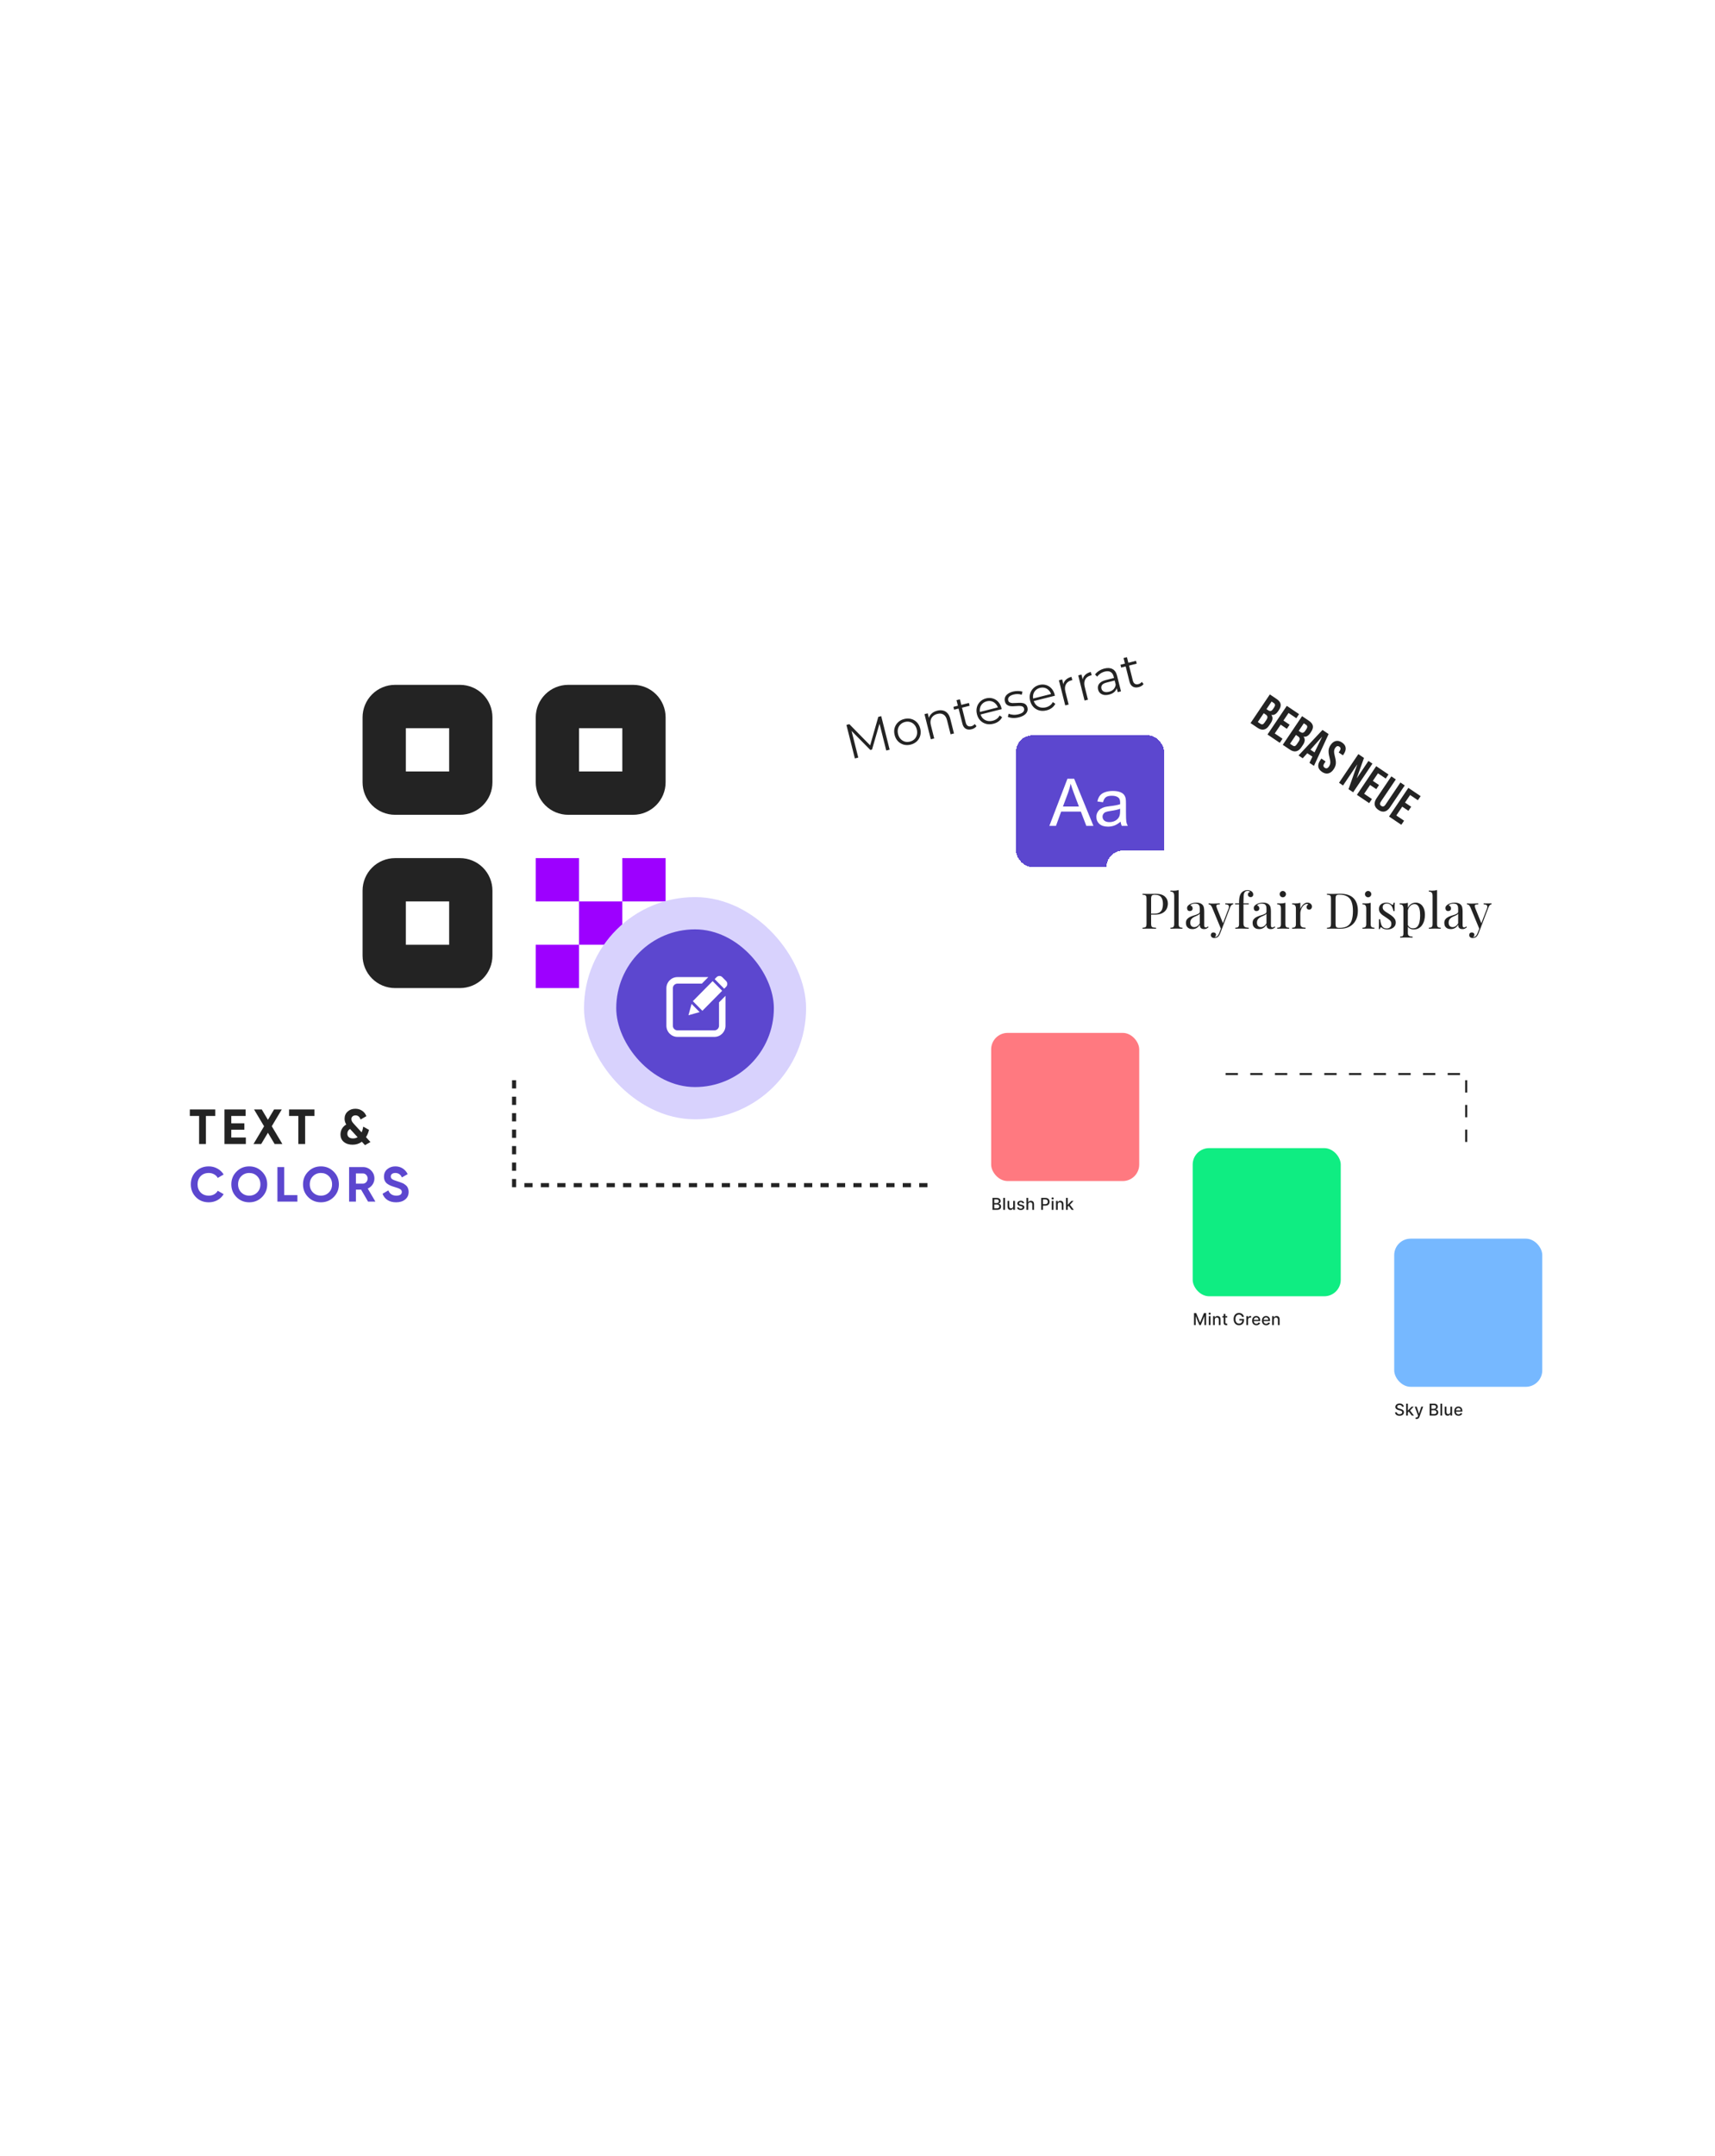 <svg width="417" height="524" viewBox="0 0 417 524" fill="none" xmlns="http://www.w3.org/2000/svg">
<g filter="url(#filter0_d_168_322)">
<rect x="30" y="214" width="355" height="97" rx="10" fill="white"/>
</g>
<path d="M125 262.5V288H227.5" stroke="#232323" stroke-dasharray="2 2"/>
<g filter="url(#filter1_d_168_322)">
<rect x="75" y="148" width="100" height="100" rx="10" fill="white"/>
<path d="M96.053 192.738H111.842C113.936 192.738 115.944 191.906 117.425 190.425C118.905 188.945 119.737 186.937 119.737 184.843V169.053C119.737 166.96 118.905 164.952 117.425 163.471C115.944 161.99 113.936 161.159 111.842 161.159H96.053C93.959 161.159 91.951 161.99 90.471 163.471C88.99 164.952 88.158 166.96 88.158 169.053V184.843C88.158 186.937 88.99 188.945 90.471 190.425C91.951 191.906 93.959 192.738 96.053 192.738ZM98.684 171.685H109.211V182.211H98.684V171.685Z" fill="#232323"/>
<path d="M88.158 226.948C88.158 229.042 88.99 231.05 90.471 232.531C91.951 234.011 93.959 234.843 96.053 234.843H111.842C113.936 234.843 115.944 234.011 117.425 232.531C118.905 231.05 119.737 229.042 119.737 226.948V211.159C119.737 209.065 118.905 207.057 117.425 205.576C115.944 204.096 113.936 203.264 111.842 203.264H96.053C93.959 203.264 91.951 204.096 90.471 205.576C88.99 207.057 88.158 209.065 88.158 211.159V226.948ZM98.684 213.79H109.211V224.317H98.684V213.79Z" fill="#232323"/>
<path d="M153.948 192.738C156.042 192.738 158.05 191.906 159.53 190.425C161.011 188.945 161.843 186.937 161.843 184.843V169.053C161.843 166.96 161.011 164.952 159.53 163.471C158.05 161.99 156.042 161.159 153.948 161.159H138.158C136.065 161.159 134.057 161.99 132.576 163.471C131.095 164.952 130.264 166.96 130.264 169.053V184.843C130.264 186.937 131.095 188.945 132.576 190.425C134.057 191.906 136.065 192.738 138.158 192.738H153.948ZM140.79 171.685H151.316V182.211H140.79V171.685Z" fill="#232323"/>
<path d="M151.316 213.79H140.79V224.316H151.316V213.79Z" fill="#9D00FF"/>
<path d="M161.843 203.264H151.316V213.79H161.843V203.264Z" fill="#9D00FF"/>
<path d="M140.79 203.264H130.264V213.79H140.79V203.264Z" fill="#9D00FF"/>
<path d="M161.843 224.317H151.316V234.843H161.843V224.317Z" fill="#9D00FF"/>
<path d="M140.79 224.317H130.264V234.843H140.79V224.317Z" fill="#9D00FF"/>
</g>
<rect x="142" y="218" width="54" height="54" rx="27" fill="#D8D2FD"/>
<g filter="url(#filter2_d_168_322)">
<rect x="149.839" y="225.838" width="38.323" height="38.323" rx="19.161" fill="#5C47CF"/>
<path fill-rule="evenodd" clip-rule="evenodd" d="M175.618 237.45L176.553 238.396C176.934 238.78 176.934 239.408 176.553 239.793L176.085 240.266L173.768 237.924L174.236 237.45C174.616 237.066 175.238 237.066 175.618 237.45ZM164.71 237.439C163.237 237.439 162.032 238.658 162.032 240.147V249.26C162.032 250.75 163.237 251.968 164.711 251.968H173.724C175.196 251.968 176.402 250.75 176.402 249.26V241.99L174.829 243.579V249.26C174.829 249.876 174.332 250.378 173.724 250.378H164.71C164.102 250.378 163.604 249.875 163.604 249.26V240.147C163.604 239.532 164.102 239.028 164.71 239.028H170.653L172.225 237.439H164.71ZM167.395 246.709L167.774 245.336L168.153 243.961L169.133 244.953L170.113 245.944L168.755 246.328L167.395 246.709ZM175.595 240.761L173.277 238.418L168.465 243.285L170.782 245.628L175.595 240.761Z" fill="white"/>
</g>
<g filter="url(#filter3_d_168_322)">
<rect x="194" y="165.232" width="91" height="28" rx="4" transform="rotate(-14.141 194 165.232)" fill="white" shape-rendering="crispEdges"/>
<path d="M207.86 180.303L205.808 172.158L206.518 171.979L211.842 177.394L211.47 177.488L213.558 170.205L214.267 170.026L216.32 178.172L215.493 178.38L213.767 171.526L213.964 171.476L212.033 178.15L211.625 178.253L206.738 173.297L206.959 173.241L208.686 180.095L207.86 180.303ZM221.42 176.948C220.831 177.097 220.266 177.099 219.726 176.954C219.193 176.8 218.731 176.525 218.342 176.128C217.952 175.723 217.68 175.218 217.528 174.613C217.373 174 217.373 173.426 217.527 172.893C217.682 172.359 217.958 171.901 218.357 171.52C218.756 171.139 219.254 170.873 219.852 170.723C220.457 170.571 221.025 170.568 221.557 170.714C222.097 170.859 222.557 171.13 222.938 171.529C223.327 171.926 223.599 172.431 223.753 173.044C223.906 173.649 223.906 174.223 223.753 174.764C223.607 175.296 223.331 175.757 222.926 176.148C222.52 176.531 222.018 176.798 221.42 176.948ZM221.236 176.215C221.678 176.104 222.045 175.908 222.338 175.628C222.628 175.341 222.825 174.994 222.929 174.588C223.039 174.173 223.035 173.728 222.915 173.255C222.794 172.774 222.588 172.381 222.296 172.075C222.012 171.767 221.675 171.559 221.285 171.451C220.893 171.335 220.48 171.332 220.045 171.441C219.611 171.551 219.248 171.75 218.958 172.037C218.665 172.317 218.463 172.661 218.351 173.069C218.24 173.476 218.244 173.921 218.365 174.402C218.485 174.875 218.691 175.268 218.985 175.582C219.276 175.888 219.618 176.099 220.01 176.215C220.4 176.323 220.809 176.323 221.236 176.215ZM227.892 168.697C228.388 168.572 228.847 168.56 229.269 168.66C229.696 168.75 230.063 168.963 230.37 169.298C230.685 169.631 230.917 170.093 231.065 170.682L231.959 174.231L231.133 174.439L230.259 170.972C230.097 170.328 229.812 169.884 229.404 169.64C229.002 169.387 228.51 169.334 227.928 169.48C227.494 169.59 227.136 169.775 226.855 170.035C226.58 170.286 226.396 170.601 226.301 170.979C226.213 171.348 226.227 171.765 226.344 172.23L227.153 175.442L226.327 175.65L224.788 169.541L225.579 169.342L226.002 171.017L225.794 170.735C225.877 170.244 226.1 169.821 226.464 169.465C226.827 169.102 227.302 168.846 227.892 168.697ZM236.254 173.211C235.679 173.356 235.198 173.312 234.81 173.08C234.421 172.848 234.156 172.449 234.013 171.882L232.568 166.146L233.394 165.937L234.827 171.628C234.917 171.984 235.076 172.237 235.303 172.386C235.538 172.533 235.826 172.564 236.168 172.478C236.532 172.386 236.809 172.205 236.996 171.935L237.437 172.455C237.311 172.644 237.14 172.802 236.925 172.931C236.718 173.057 236.494 173.151 236.254 173.211ZM231.987 168.458L231.814 167.771L235.596 166.818L235.769 167.505L231.987 168.458ZM241.545 171.878C240.908 172.038 240.317 172.047 239.769 171.905C239.22 171.754 238.751 171.481 238.362 171.084C237.971 170.679 237.7 170.174 237.547 169.569C237.395 168.964 237.388 168.396 237.527 167.866C237.673 167.334 237.938 166.88 238.322 166.503C238.711 166.116 239.189 165.851 239.755 165.708C240.329 165.564 240.87 165.568 241.379 165.72C241.893 165.863 242.338 166.138 242.714 166.547C243.087 166.948 243.351 167.455 243.505 168.068C243.515 168.106 243.522 168.15 243.526 168.199C243.535 168.237 243.546 168.28 243.558 168.327L238.24 169.666L238.085 169.05L242.96 167.821L242.696 168.148C242.585 167.706 242.389 167.338 242.109 167.046C241.835 166.744 241.511 166.537 241.136 166.425C240.761 166.313 240.36 166.311 239.934 166.418C239.515 166.524 239.163 166.716 238.878 166.994C238.594 167.271 238.402 167.608 238.304 168.004C238.206 168.4 238.213 168.823 238.327 169.273L238.359 169.401C238.476 169.867 238.681 170.253 238.972 170.559C239.27 170.855 239.626 171.058 240.041 171.168C240.463 171.268 240.91 171.258 241.383 171.139C241.755 171.045 242.084 170.892 242.369 170.68C242.662 170.466 242.89 170.194 243.054 169.864L243.655 170.282C243.465 170.676 243.186 171.011 242.818 171.285C242.458 171.557 242.033 171.755 241.545 171.878ZM247.729 170.32C247.225 170.447 246.731 170.497 246.245 170.471C245.758 170.437 245.359 170.344 245.049 170.191L245.257 169.445C245.552 169.569 245.911 169.652 246.334 169.694C246.755 169.728 247.179 169.691 247.606 169.584C248.188 169.437 248.584 169.242 248.795 168.999C249.004 168.749 249.071 168.472 248.994 168.17C248.938 167.945 248.82 167.789 248.641 167.702C248.469 167.605 248.258 167.555 248.01 167.552C247.759 167.54 247.485 167.548 247.186 167.573C246.887 167.599 246.587 167.617 246.284 167.627C245.989 167.636 245.71 167.611 245.448 167.553C245.184 167.488 244.952 167.369 244.752 167.197C244.56 167.022 244.42 166.761 244.332 166.412C244.248 166.078 244.265 165.756 244.385 165.445C244.505 165.135 244.725 164.861 245.044 164.623C245.37 164.376 245.792 164.187 246.312 164.056C246.708 163.957 247.117 163.911 247.54 163.92C247.961 163.921 248.321 163.975 248.62 164.081L248.427 164.835C248.108 164.718 247.784 164.659 247.454 164.66C247.122 164.652 246.801 164.688 246.491 164.766C245.94 164.905 245.557 165.104 245.343 165.365C245.133 165.616 245.066 165.888 245.14 166.183C245.199 166.416 245.315 166.581 245.488 166.677C245.668 166.772 245.885 166.829 246.137 166.848C246.395 166.857 246.67 166.85 246.961 166.826C247.259 166.8 247.557 166.787 247.854 166.786C248.157 166.776 248.439 166.8 248.701 166.858C248.969 166.906 249.199 167.017 249.391 167.191C249.59 167.356 249.731 167.605 249.815 167.938C249.905 168.295 249.882 168.631 249.747 168.945C249.617 169.25 249.381 169.524 249.038 169.767C248.701 170.001 248.265 170.185 247.729 170.32ZM254.482 168.619C253.846 168.779 253.254 168.788 252.706 168.645C252.157 168.495 251.688 168.221 251.299 167.824C250.909 167.419 250.637 166.914 250.484 166.309C250.332 165.704 250.325 165.137 250.464 164.607C250.61 164.075 250.875 163.62 251.259 163.243C251.648 162.856 252.126 162.592 252.692 162.449C253.266 162.304 253.808 162.308 254.316 162.46C254.831 162.603 255.276 162.879 255.651 163.287C256.024 163.688 256.288 164.195 256.442 164.808C256.452 164.847 256.459 164.891 256.463 164.939C256.473 164.978 256.483 165.021 256.495 165.067L251.177 166.407L251.022 165.79L255.898 164.562L255.633 164.888C255.522 164.446 255.326 164.079 255.046 163.786C254.772 163.484 254.448 163.277 254.073 163.165C253.698 163.053 253.298 163.051 252.871 163.159C252.452 163.264 252.1 163.456 251.816 163.734C251.531 164.012 251.339 164.349 251.241 164.745C251.143 165.141 251.151 165.564 251.264 166.014L251.296 166.142C251.413 166.607 251.618 166.993 251.909 167.299C252.207 167.595 252.563 167.798 252.979 167.908C253.4 168.008 253.847 167.999 254.32 167.88C254.693 167.786 255.021 167.633 255.306 167.421C255.599 167.207 255.827 166.935 255.992 166.605L256.592 167.023C256.402 167.417 256.124 167.751 255.755 168.025C255.395 168.298 254.971 168.495 254.482 168.619ZM259.011 167.416L257.472 161.306L258.263 161.107L258.683 162.771L258.528 162.501C258.581 161.992 258.779 161.567 259.122 161.225C259.463 160.875 259.932 160.625 260.529 160.474L260.732 161.277C260.701 161.285 260.67 161.293 260.639 161.301C260.606 161.301 260.574 161.305 260.543 161.312C259.899 161.475 259.444 161.8 259.179 162.287C258.913 162.767 258.87 163.367 259.052 164.089L259.838 167.207L259.011 167.416ZM263.707 166.232L262.168 160.123L262.959 159.924L263.379 161.588L263.224 161.318C263.277 160.809 263.475 160.384 263.818 160.042C264.159 159.692 264.628 159.442 265.225 159.291L265.428 160.094C265.397 160.102 265.366 160.11 265.335 160.118C265.302 160.118 265.27 160.122 265.239 160.129C264.595 160.292 264.14 160.616 263.875 161.104C263.608 161.584 263.566 162.184 263.748 162.906L264.533 166.024L263.707 166.232ZM271.777 164.199L271.437 162.849L271.346 162.637L270.777 160.38C270.647 159.86 270.398 159.498 270.033 159.293C269.676 159.086 269.21 159.054 268.636 159.199C268.241 159.299 267.881 159.459 267.557 159.681C267.234 159.903 266.975 160.154 266.782 160.434L266.254 159.911C266.498 159.569 266.819 159.273 267.218 159.024C267.616 158.767 268.055 158.578 268.536 158.457C269.327 158.258 269.986 158.302 270.512 158.59C271.044 158.869 271.411 159.407 271.612 160.206L272.568 164L271.777 164.199ZM269.685 164.788C269.228 164.903 268.81 164.93 268.431 164.869C268.059 164.798 267.75 164.653 267.505 164.434C267.258 164.208 267.091 163.92 267.003 163.571C266.923 163.253 266.924 162.947 267.007 162.654C267.096 162.351 267.291 162.079 267.593 161.838C267.901 161.587 268.346 161.388 268.928 161.242L271.034 160.711L271.19 161.328L269.107 161.853C268.517 162.001 268.132 162.209 267.952 162.477C267.78 162.744 267.733 163.032 267.811 163.342C267.899 163.691 268.105 163.936 268.43 164.077C268.754 164.218 269.161 164.227 269.649 164.104C270.115 163.987 270.488 163.782 270.769 163.488C271.055 163.185 271.225 162.812 271.279 162.369L271.609 162.893C271.555 163.335 271.365 163.726 271.037 164.064C270.718 164.4 270.267 164.641 269.685 164.788ZM276.875 162.977C276.301 163.121 275.82 163.078 275.431 162.845C275.043 162.613 274.777 162.214 274.634 161.648L273.189 155.911L274.015 155.703L275.449 161.393C275.539 161.75 275.697 162.003 275.925 162.152C276.16 162.299 276.448 162.329 276.789 162.243C277.154 162.152 277.43 161.971 277.618 161.701L278.058 162.221C277.932 162.409 277.762 162.568 277.547 162.696C277.339 162.823 277.115 162.916 276.875 162.977ZM272.608 158.223L272.435 157.537L276.217 156.584L276.39 157.27L272.608 158.223Z" fill="#232323"/>
</g>
<path d="M52.336 269.6V271.184H50.068V278H48.412V271.184H46.156V269.6H52.336ZM56.236 276.416H59.776V278H54.581V269.6H59.717V271.184H56.236V272.972H59.416V274.532H56.236V276.416ZM68.66 278H66.776L65.144 275.264L63.512 278H61.64L64.208 273.692L61.772 269.6H63.644L65.144 272.12L66.644 269.6H68.516L66.08 273.68L68.66 278ZM76.464 269.6V271.184H74.196V278H72.54V271.184H70.284V269.6H76.464ZM90.072 277.52L88.752 278.276L87.984 277.448C87.336 277.928 86.584 278.168 85.728 278.168C84.864 278.168 84.156 277.944 83.604 277.496C83.06 277.04 82.788 276.432 82.788 275.672C82.788 275.176 82.908 274.716 83.148 274.292C83.388 273.868 83.736 273.524 84.192 273.26C83.92 272.828 83.784 272.36 83.784 271.856C83.784 271.144 84.032 270.564 84.528 270.116C85.024 269.66 85.652 269.432 86.412 269.432C87.012 269.432 87.548 269.588 88.02 269.9C88.5 270.204 88.856 270.648 89.088 271.232L87.672 272.048C87.44 271.376 87.028 271.04 86.436 271.04C86.148 271.04 85.908 271.124 85.716 271.292C85.532 271.46 85.44 271.672 85.44 271.928C85.44 272.152 85.492 272.356 85.596 272.54C85.708 272.724 85.884 272.944 86.124 273.2L87.924 275.168C88.1 274.792 88.236 274.328 88.332 273.776L89.724 274.568C89.572 275.216 89.328 275.804 88.992 276.332L90.072 277.52ZM85.836 276.644C86.252 276.644 86.624 276.544 86.952 276.344L85.14 274.376C85.124 274.36 85.116 274.348 85.116 274.34C84.676 274.612 84.456 275 84.456 275.504C84.456 275.848 84.572 276.124 84.804 276.332C85.044 276.54 85.388 276.644 85.836 276.644Z" fill="#232323"/>
<path d="M50.764 292.168C49.5 292.168 48.456 291.748 47.632 290.908C46.808 290.068 46.396 289.032 46.396 287.8C46.396 286.56 46.808 285.524 47.632 284.692C48.456 283.852 49.5 283.432 50.764 283.432C51.524 283.432 52.224 283.612 52.864 283.972C53.512 284.324 54.016 284.804 54.376 285.412L52.948 286.24C52.74 285.864 52.444 285.572 52.06 285.364C51.676 285.148 51.244 285.04 50.764 285.04C49.948 285.04 49.288 285.296 48.784 285.808C48.288 286.32 48.04 286.984 48.04 287.8C48.04 288.608 48.288 289.268 48.784 289.78C49.288 290.292 49.948 290.548 50.764 290.548C51.244 290.548 51.676 290.444 52.06 290.236C52.452 290.02 52.748 289.728 52.948 289.36L54.376 290.188C54.016 290.796 53.516 291.28 52.876 291.64C52.236 291.992 51.532 292.168 50.764 292.168ZM63.699 290.908C62.851 291.748 61.819 292.168 60.603 292.168C59.387 292.168 58.355 291.748 57.507 290.908C56.667 290.06 56.247 289.024 56.247 287.8C56.247 286.576 56.667 285.544 57.507 284.704C58.355 283.856 59.387 283.432 60.603 283.432C61.819 283.432 62.851 283.856 63.699 284.704C64.547 285.544 64.971 286.576 64.971 287.8C64.971 289.024 64.547 290.06 63.699 290.908ZM58.671 289.78C59.191 290.292 59.835 290.548 60.603 290.548C61.371 290.548 62.015 290.292 62.535 289.78C63.055 289.26 63.315 288.6 63.315 287.8C63.315 287 63.055 286.34 62.535 285.82C62.015 285.3 61.371 285.04 60.603 285.04C59.835 285.04 59.191 285.3 58.671 285.82C58.151 286.34 57.891 287 57.891 287.8C57.891 288.6 58.151 289.26 58.671 289.78ZM69.111 290.416H72.315V292H67.455V283.6H69.111V290.416ZM81.128 290.908C80.28 291.748 79.248 292.168 78.032 292.168C76.816 292.168 75.784 291.748 74.936 290.908C74.096 290.06 73.676 289.024 73.676 287.8C73.676 286.576 74.096 285.544 74.936 284.704C75.784 283.856 76.816 283.432 78.032 283.432C79.248 283.432 80.28 283.856 81.128 284.704C81.976 285.544 82.4 286.576 82.4 287.8C82.4 289.024 81.976 290.06 81.128 290.908ZM76.1 289.78C76.62 290.292 77.264 290.548 78.032 290.548C78.8 290.548 79.444 290.292 79.964 289.78C80.484 289.26 80.744 288.6 80.744 287.8C80.744 287 80.484 286.34 79.964 285.82C79.444 285.3 78.8 285.04 78.032 285.04C77.264 285.04 76.62 285.3 76.1 285.82C75.58 286.34 75.32 287 75.32 287.8C75.32 288.6 75.58 289.26 76.1 289.78ZM89.492 292L87.8 289.084H86.54V292H84.884V283.6H88.244C89.02 283.6 89.68 283.872 90.224 284.416C90.768 284.96 91.04 285.616 91.04 286.384C91.04 286.904 90.892 287.388 90.596 287.836C90.3 288.276 89.908 288.608 89.42 288.832L91.28 292H89.492ZM86.54 285.148V287.632H88.244C88.556 287.632 88.824 287.512 89.048 287.272C89.272 287.024 89.384 286.728 89.384 286.384C89.384 286.04 89.272 285.748 89.048 285.508C88.824 285.268 88.556 285.148 88.244 285.148H86.54ZM96.314 292.168C95.482 292.168 94.782 291.984 94.214 291.616C93.646 291.24 93.246 290.732 93.014 290.092L94.43 289.264C94.758 290.12 95.402 290.548 96.362 290.548C96.826 290.548 97.166 290.464 97.382 290.296C97.598 290.128 97.706 289.916 97.706 289.66C97.706 289.364 97.574 289.136 97.31 288.976C97.046 288.808 96.574 288.628 95.894 288.436C95.518 288.324 95.198 288.212 94.934 288.1C94.678 287.988 94.418 287.84 94.154 287.656C93.898 287.464 93.702 287.224 93.566 286.936C93.43 286.648 93.362 286.312 93.362 285.928C93.362 285.168 93.63 284.564 94.166 284.116C94.71 283.66 95.362 283.432 96.122 283.432C96.802 283.432 97.398 283.6 97.91 283.936C98.43 284.264 98.834 284.724 99.122 285.316L97.73 286.12C97.394 285.4 96.858 285.04 96.122 285.04C95.778 285.04 95.506 285.12 95.306 285.28C95.114 285.432 95.018 285.632 95.018 285.88C95.018 286.144 95.126 286.36 95.342 286.528C95.566 286.688 95.99 286.864 96.614 287.056C96.87 287.136 97.062 287.2 97.19 287.248C97.326 287.288 97.506 287.356 97.73 287.452C97.962 287.54 98.138 287.624 98.258 287.704C98.386 287.784 98.53 287.892 98.69 288.028C98.85 288.164 98.97 288.304 99.05 288.448C99.138 288.592 99.21 288.768 99.266 288.976C99.33 289.176 99.362 289.396 99.362 289.636C99.362 290.412 99.078 291.028 98.51 291.484C97.95 291.94 97.218 292.168 96.314 292.168Z" fill="#5C47CF"/>
<g filter="url(#filter4_d_168_322)">
<rect x="247.041" y="174.691" width="36" height="32" rx="4" fill="#5C47CF" shape-rendering="crispEdges"/>
<path d="M255.149 196.691L259.547 185.238H261.18L265.867 196.691H264.141L262.805 193.223H258.016L256.758 196.691H255.149ZM258.453 191.988H262.336L261.141 188.816C260.776 187.853 260.505 187.061 260.328 186.441C260.182 187.176 259.977 187.905 259.711 188.629L258.453 191.988ZM272.473 195.668C271.952 196.111 271.449 196.423 270.965 196.605C270.486 196.788 269.97 196.879 269.418 196.879C268.506 196.879 267.806 196.658 267.316 196.215C266.827 195.767 266.582 195.197 266.582 194.504C266.582 194.098 266.673 193.728 266.855 193.395C267.043 193.056 267.285 192.785 267.582 192.582C267.884 192.379 268.223 192.225 268.598 192.121C268.874 192.048 269.29 191.978 269.848 191.91C270.983 191.775 271.819 191.613 272.355 191.426C272.361 191.233 272.363 191.111 272.363 191.059C272.363 190.486 272.23 190.082 271.965 189.848C271.605 189.53 271.072 189.371 270.363 189.371C269.702 189.371 269.212 189.488 268.894 189.723C268.582 189.952 268.35 190.361 268.199 190.949L266.824 190.762C266.949 190.173 267.155 189.699 267.441 189.34C267.728 188.975 268.142 188.697 268.684 188.504C269.225 188.306 269.853 188.207 270.566 188.207C271.275 188.207 271.85 188.29 272.293 188.457C272.736 188.624 273.061 188.835 273.269 189.09C273.478 189.34 273.624 189.658 273.707 190.043C273.754 190.283 273.777 190.715 273.777 191.34V193.215C273.777 194.522 273.806 195.35 273.863 195.699C273.926 196.043 274.045 196.374 274.223 196.691H272.754C272.608 196.4 272.514 196.059 272.473 195.668ZM272.355 192.527C271.845 192.736 271.079 192.913 270.059 193.059C269.48 193.142 269.072 193.236 268.832 193.34C268.592 193.444 268.407 193.598 268.277 193.801C268.147 193.999 268.082 194.22 268.082 194.465C268.082 194.84 268.223 195.152 268.504 195.402C268.79 195.652 269.207 195.777 269.754 195.777C270.295 195.777 270.777 195.66 271.199 195.426C271.621 195.186 271.931 194.861 272.129 194.449C272.28 194.132 272.355 193.663 272.355 193.043V192.527Z" fill="white"/>
</g>
<g filter="url(#filter5_d_168_322)">
<rect x="269.041" y="202.691" width="102" height="28" rx="4" fill="white" shape-rendering="crispEdges"/>
<path d="M277.803 213.195C277.971 213.203 278.191 213.211 278.463 213.219C278.735 213.227 279.003 213.231 279.267 213.231C279.643 213.231 280.003 213.227 280.347 213.219C280.691 213.211 280.935 213.207 281.079 213.207C282.047 213.207 282.771 213.427 283.251 213.867C283.731 214.307 283.971 214.875 283.971 215.571C283.971 215.859 283.923 216.163 283.827 216.483C283.731 216.795 283.563 217.087 283.323 217.359C283.091 217.623 282.771 217.839 282.363 218.007C281.955 218.175 281.439 218.259 280.815 218.259H279.663V218.019H280.695C281.263 218.019 281.695 217.911 281.991 217.695C282.295 217.479 282.499 217.195 282.603 216.843C282.715 216.491 282.771 216.111 282.771 215.703C282.771 214.943 282.619 214.375 282.315 213.999C282.019 213.623 281.507 213.435 280.779 213.435C280.411 213.435 280.171 213.503 280.059 213.639C279.947 213.775 279.891 214.051 279.891 214.467V220.419C279.891 220.707 279.919 220.923 279.975 221.067C280.039 221.211 280.159 221.307 280.335 221.355C280.511 221.403 280.767 221.435 281.103 221.451V221.691C280.895 221.675 280.631 221.667 280.311 221.667C279.991 221.659 279.667 221.655 279.339 221.655C279.027 221.655 278.735 221.659 278.463 221.667C278.191 221.667 277.971 221.675 277.803 221.691V221.451C278.075 221.435 278.279 221.403 278.415 221.355C278.559 221.307 278.655 221.211 278.703 221.067C278.751 220.923 278.775 220.707 278.775 220.419V214.467C278.775 214.171 278.751 213.955 278.703 213.819C278.655 213.675 278.559 213.579 278.415 213.531C278.279 213.475 278.075 213.443 277.803 213.435V213.195ZM286.589 212.283V220.575C286.589 220.911 286.657 221.139 286.793 221.259C286.937 221.379 287.173 221.439 287.501 221.439V221.691C287.365 221.683 287.157 221.675 286.877 221.667C286.605 221.651 286.329 221.643 286.049 221.643C285.777 221.643 285.501 221.651 285.221 221.667C284.941 221.675 284.733 221.683 284.597 221.691V221.439C284.925 221.439 285.157 221.379 285.293 221.259C285.437 221.139 285.509 220.911 285.509 220.575V213.723C285.509 213.363 285.445 213.099 285.317 212.931C285.189 212.755 284.949 212.667 284.597 212.667V212.415C284.853 212.439 285.101 212.451 285.341 212.451C285.573 212.451 285.793 212.439 286.001 212.415C286.217 212.383 286.413 212.339 286.589 212.283ZM289.939 221.775C289.611 221.775 289.327 221.715 289.087 221.595C288.847 221.467 288.663 221.291 288.535 221.067C288.415 220.843 288.355 220.583 288.355 220.287C288.355 219.935 288.435 219.647 288.595 219.423C288.763 219.199 288.975 219.019 289.231 218.883C289.487 218.747 289.755 218.635 290.035 218.547C290.323 218.451 290.595 218.363 290.851 218.283C291.107 218.195 291.315 218.095 291.475 217.983C291.643 217.871 291.727 217.723 291.727 217.539V216.795C291.727 216.459 291.675 216.203 291.571 216.027C291.475 215.851 291.343 215.735 291.175 215.679C291.007 215.615 290.819 215.583 290.611 215.583C290.411 215.583 290.195 215.611 289.963 215.667C289.739 215.723 289.559 215.839 289.423 216.015C289.575 216.047 289.707 216.127 289.819 216.255C289.931 216.383 289.987 216.547 289.987 216.747C289.987 216.947 289.923 217.107 289.795 217.227C289.667 217.339 289.503 217.395 289.303 217.395C289.071 217.395 288.899 217.323 288.787 217.179C288.683 217.027 288.631 216.859 288.631 216.675C288.631 216.467 288.683 216.299 288.787 216.171C288.891 216.043 289.023 215.923 289.183 215.811C289.367 215.683 289.603 215.575 289.891 215.487C290.187 215.391 290.519 215.343 290.887 215.343C291.215 215.343 291.495 215.383 291.727 215.463C291.959 215.535 292.151 215.643 292.303 215.787C292.511 215.979 292.647 216.215 292.711 216.495C292.775 216.767 292.807 217.095 292.807 217.479V220.815C292.807 221.015 292.835 221.159 292.891 221.247C292.955 221.335 293.051 221.379 293.179 221.379C293.267 221.379 293.351 221.359 293.431 221.319C293.511 221.279 293.607 221.215 293.719 221.127L293.851 221.331C293.683 221.459 293.523 221.567 293.371 221.655C293.219 221.735 293.015 221.775 292.759 221.775C292.527 221.775 292.335 221.735 292.183 221.655C292.031 221.575 291.915 221.459 291.835 221.307C291.763 221.147 291.727 220.947 291.727 220.707C291.511 221.067 291.251 221.335 290.947 221.511C290.651 221.687 290.315 221.775 289.939 221.775ZM290.371 221.295C290.635 221.295 290.879 221.219 291.103 221.067C291.335 220.915 291.543 220.687 291.727 220.383V218.031C291.631 218.167 291.491 218.283 291.307 218.379C291.123 218.467 290.923 218.559 290.707 218.655C290.491 218.743 290.283 218.851 290.083 218.979C289.891 219.099 289.731 219.259 289.603 219.459C289.475 219.659 289.411 219.919 289.411 220.239C289.411 220.559 289.495 220.815 289.663 221.007C289.839 221.199 290.075 221.295 290.371 221.295ZM299.841 215.511V215.751C299.689 215.767 299.549 215.835 299.421 215.955C299.293 216.075 299.173 216.287 299.061 216.591L297.093 221.751H296.889L294.681 216.435C294.529 216.123 294.377 215.935 294.225 215.871C294.081 215.799 293.961 215.763 293.865 215.763V215.511C294.041 215.535 294.225 215.555 294.417 215.571C294.609 215.579 294.817 215.583 295.041 215.583C295.289 215.583 295.549 215.575 295.821 215.559C296.101 215.543 296.361 215.527 296.601 215.511V215.763C296.401 215.763 296.221 215.779 296.061 215.811C295.909 215.835 295.813 215.919 295.773 216.063C295.733 216.199 295.781 216.435 295.917 216.771L297.393 220.431L297.321 220.455L298.689 216.879C298.793 216.615 298.833 216.407 298.809 216.255C298.793 216.095 298.713 215.975 298.569 215.895C298.425 215.815 298.209 215.767 297.921 215.751V215.511C298.065 215.519 298.189 215.527 298.293 215.535C298.397 215.535 298.497 215.539 298.593 215.547C298.697 215.547 298.809 215.547 298.929 215.547C299.113 215.547 299.277 215.543 299.421 215.535C299.573 215.527 299.713 215.519 299.841 215.511ZM297.093 221.751L296.685 222.795C296.605 222.995 296.521 223.163 296.433 223.299C296.353 223.435 296.265 223.547 296.169 223.635C296.041 223.755 295.889 223.835 295.713 223.875C295.537 223.923 295.377 223.947 295.233 223.947C295.081 223.947 294.941 223.919 294.813 223.863C294.693 223.807 294.597 223.723 294.525 223.611C294.453 223.507 294.417 223.379 294.417 223.227C294.417 223.035 294.473 222.879 294.585 222.759C294.697 222.647 294.853 222.591 295.053 222.591C295.221 222.591 295.365 222.639 295.485 222.735C295.605 222.831 295.665 222.971 295.665 223.155C295.665 223.291 295.633 223.403 295.569 223.491C295.505 223.579 295.429 223.647 295.341 223.695C295.357 223.703 295.369 223.707 295.377 223.707C295.393 223.707 295.405 223.707 295.413 223.707C295.629 223.707 295.821 223.631 295.989 223.479C296.157 223.335 296.305 223.099 296.433 222.771L296.865 221.655L297.093 221.751ZM303.31 212.307C303.534 212.307 303.73 212.339 303.898 212.403C304.074 212.459 304.226 212.535 304.354 212.631C304.474 212.727 304.566 212.839 304.63 212.967C304.694 213.095 304.726 213.231 304.726 213.375C304.726 213.559 304.666 213.711 304.546 213.831C304.426 213.951 304.274 214.011 304.09 214.011C303.914 214.011 303.758 213.955 303.622 213.843C303.494 213.723 303.43 213.563 303.43 213.363C303.43 213.195 303.474 213.059 303.562 212.955C303.658 212.851 303.782 212.783 303.934 212.751C303.91 212.679 303.846 212.619 303.742 212.571C303.646 212.515 303.514 212.487 303.346 212.487C303.162 212.487 303.002 212.527 302.866 212.607C302.738 212.687 302.638 212.795 302.566 212.931C302.47 213.099 302.41 213.351 302.386 213.687C302.362 214.015 302.35 214.523 302.35 215.211V215.523H303.634V215.763H302.35V220.455C302.35 220.847 302.462 221.111 302.686 221.247C302.918 221.375 303.23 221.439 303.622 221.439V221.691C303.438 221.683 303.178 221.675 302.842 221.667C302.506 221.651 302.15 221.643 301.774 221.643C301.502 221.643 301.23 221.651 300.958 221.667C300.694 221.675 300.494 221.683 300.358 221.691V221.439C300.686 221.439 300.918 221.379 301.054 221.259C301.198 221.139 301.27 220.911 301.27 220.575V215.763H300.31V215.523H301.27C301.27 215.051 301.29 214.655 301.33 214.335C301.37 214.015 301.434 213.743 301.522 213.519C301.61 213.287 301.73 213.083 301.882 212.907C302.042 212.723 302.246 212.579 302.494 212.475C302.742 212.363 303.014 212.307 303.31 212.307ZM306.154 221.775C305.826 221.775 305.542 221.715 305.302 221.595C305.062 221.467 304.878 221.291 304.75 221.067C304.63 220.843 304.57 220.583 304.57 220.287C304.57 219.935 304.65 219.647 304.81 219.423C304.978 219.199 305.19 219.019 305.446 218.883C305.702 218.747 305.97 218.635 306.25 218.547C306.538 218.451 306.81 218.363 307.066 218.283C307.322 218.195 307.53 218.095 307.69 217.983C307.858 217.871 307.942 217.723 307.942 217.539V216.795C307.942 216.459 307.89 216.203 307.786 216.027C307.69 215.851 307.558 215.735 307.39 215.679C307.222 215.615 307.034 215.583 306.826 215.583C306.626 215.583 306.41 215.611 306.178 215.667C305.954 215.723 305.774 215.839 305.638 216.015C305.79 216.047 305.922 216.127 306.034 216.255C306.146 216.383 306.202 216.547 306.202 216.747C306.202 216.947 306.138 217.107 306.01 217.227C305.882 217.339 305.718 217.395 305.518 217.395C305.286 217.395 305.114 217.323 305.002 217.179C304.898 217.027 304.846 216.859 304.846 216.675C304.846 216.467 304.898 216.299 305.002 216.171C305.106 216.043 305.238 215.923 305.398 215.811C305.582 215.683 305.818 215.575 306.106 215.487C306.402 215.391 306.734 215.343 307.102 215.343C307.43 215.343 307.71 215.383 307.942 215.463C308.174 215.535 308.366 215.643 308.518 215.787C308.726 215.979 308.862 216.215 308.926 216.495C308.99 216.767 309.022 217.095 309.022 217.479V220.815C309.022 221.015 309.05 221.159 309.106 221.247C309.17 221.335 309.266 221.379 309.394 221.379C309.482 221.379 309.566 221.359 309.646 221.319C309.726 221.279 309.822 221.215 309.934 221.127L310.066 221.331C309.898 221.459 309.738 221.567 309.586 221.655C309.434 221.735 309.23 221.775 308.974 221.775C308.742 221.775 308.55 221.735 308.398 221.655C308.246 221.575 308.13 221.459 308.05 221.307C307.978 221.147 307.942 220.947 307.942 220.707C307.726 221.067 307.466 221.335 307.162 221.511C306.866 221.687 306.53 221.775 306.154 221.775ZM306.586 221.295C306.85 221.295 307.094 221.219 307.318 221.067C307.55 220.915 307.758 220.687 307.942 220.383V218.031C307.846 218.167 307.706 218.283 307.522 218.379C307.338 218.467 307.138 218.559 306.922 218.655C306.706 218.743 306.498 218.851 306.298 218.979C306.106 219.099 305.946 219.259 305.818 219.459C305.69 219.659 305.626 219.919 305.626 220.239C305.626 220.559 305.71 220.815 305.878 221.007C306.054 221.199 306.29 221.295 306.586 221.295ZM311.915 212.511C312.123 212.511 312.303 212.587 312.455 212.739C312.607 212.891 312.683 213.071 312.683 213.279C312.683 213.487 312.607 213.667 312.455 213.819C312.303 213.971 312.123 214.047 311.915 214.047C311.707 214.047 311.527 213.971 311.375 213.819C311.223 213.667 311.147 213.487 311.147 213.279C311.147 213.071 311.223 212.891 311.375 212.739C311.527 212.587 311.707 212.511 311.915 212.511ZM312.539 215.379V220.575C312.539 220.911 312.607 221.139 312.743 221.259C312.887 221.379 313.123 221.439 313.451 221.439V221.691C313.315 221.683 313.107 221.675 312.827 221.667C312.555 221.651 312.279 221.643 311.999 221.643C311.727 221.643 311.451 221.651 311.171 221.667C310.891 221.675 310.683 221.683 310.547 221.691V221.439C310.875 221.439 311.107 221.379 311.243 221.259C311.387 221.139 311.459 220.911 311.459 220.575V216.819C311.459 216.459 311.395 216.195 311.267 216.027C311.139 215.851 310.899 215.763 310.547 215.763V215.511C310.803 215.535 311.051 215.547 311.291 215.547C311.523 215.547 311.743 215.535 311.951 215.511C312.167 215.479 312.363 215.435 312.539 215.379ZM317.915 215.343C318.131 215.343 318.319 215.387 318.479 215.475C318.647 215.563 318.775 215.679 318.863 215.823C318.959 215.959 319.007 216.115 319.007 216.291C319.007 216.491 318.943 216.667 318.815 216.819C318.695 216.971 318.531 217.047 318.323 217.047C318.155 217.047 318.007 216.995 317.879 216.891C317.751 216.779 317.687 216.623 317.687 216.423C317.687 216.271 317.727 216.143 317.807 216.039C317.895 215.927 317.991 215.839 318.095 215.775C318.039 215.695 317.955 215.655 317.843 215.655C317.595 215.655 317.367 215.731 317.159 215.883C316.951 216.027 316.775 216.215 316.631 216.447C316.487 216.679 316.375 216.927 316.295 217.191C316.215 217.447 316.175 217.687 316.175 217.911V220.455C316.175 220.847 316.287 221.111 316.511 221.247C316.743 221.375 317.055 221.439 317.447 221.439V221.691C317.263 221.683 317.003 221.675 316.667 221.667C316.331 221.651 315.975 221.643 315.599 221.643C315.327 221.643 315.055 221.651 314.783 221.667C314.519 221.675 314.319 221.683 314.183 221.691V221.439C314.511 221.439 314.743 221.379 314.879 221.259C315.023 221.139 315.095 220.911 315.095 220.575V216.819C315.095 216.459 315.031 216.195 314.903 216.027C314.775 215.851 314.535 215.763 314.183 215.763V215.511C314.439 215.535 314.687 215.547 314.927 215.547C315.159 215.547 315.379 215.535 315.587 215.511C315.803 215.479 315.999 215.435 316.175 215.379V216.879C316.263 216.647 316.387 216.415 316.547 216.183C316.715 215.943 316.915 215.743 317.147 215.583C317.379 215.423 317.635 215.343 317.915 215.343ZM325.929 213.195C327.361 213.195 328.425 213.555 329.121 214.275C329.817 214.987 330.165 216.011 330.165 217.347C330.165 218.219 329.993 218.983 329.649 219.639C329.313 220.287 328.821 220.791 328.173 221.151C327.525 221.511 326.741 221.691 325.821 221.691C325.701 221.691 325.541 221.687 325.341 221.679C325.141 221.671 324.933 221.667 324.717 221.667C324.509 221.659 324.317 221.655 324.141 221.655C323.861 221.655 323.585 221.659 323.313 221.667C323.041 221.667 322.821 221.675 322.653 221.691V221.451C322.925 221.435 323.129 221.403 323.265 221.355C323.409 221.307 323.505 221.211 323.553 221.067C323.601 220.923 323.625 220.707 323.625 220.419V214.467C323.625 214.171 323.601 213.955 323.553 213.819C323.505 213.675 323.409 213.579 323.265 213.531C323.129 213.475 322.925 213.443 322.653 213.435V213.195C322.821 213.203 323.041 213.215 323.313 213.231C323.585 213.239 323.853 213.239 324.117 213.231C324.397 213.223 324.713 213.215 325.065 213.207C325.417 213.199 325.705 213.195 325.929 213.195ZM325.629 213.411C325.261 213.411 325.021 213.479 324.909 213.615C324.797 213.751 324.741 214.027 324.741 214.443V220.443C324.741 220.859 324.797 221.135 324.909 221.271C325.029 221.407 325.273 221.475 325.641 221.475C326.513 221.475 327.189 221.319 327.669 221.007C328.149 220.687 328.485 220.223 328.677 219.615C328.869 219.007 328.965 218.267 328.965 217.395C328.965 216.499 328.857 215.759 328.641 215.175C328.433 214.583 328.085 214.143 327.597 213.855C327.117 213.559 326.461 213.411 325.629 213.411ZM332.657 212.511C332.865 212.511 333.045 212.587 333.197 212.739C333.349 212.891 333.425 213.071 333.425 213.279C333.425 213.487 333.349 213.667 333.197 213.819C333.045 213.971 332.865 214.047 332.657 214.047C332.449 214.047 332.269 213.971 332.117 213.819C331.965 213.667 331.889 213.487 331.889 213.279C331.889 213.071 331.965 212.891 332.117 212.739C332.269 212.587 332.449 212.511 332.657 212.511ZM333.281 215.379V220.575C333.281 220.911 333.349 221.139 333.485 221.259C333.629 221.379 333.865 221.439 334.193 221.439V221.691C334.057 221.683 333.849 221.675 333.569 221.667C333.297 221.651 333.021 221.643 332.741 221.643C332.469 221.643 332.193 221.651 331.913 221.667C331.633 221.675 331.425 221.683 331.289 221.691V221.439C331.617 221.439 331.849 221.379 331.985 221.259C332.129 221.139 332.201 220.911 332.201 220.575V216.819C332.201 216.459 332.137 216.195 332.009 216.027C331.881 215.851 331.641 215.763 331.289 215.763V215.511C331.545 215.535 331.793 215.547 332.033 215.547C332.265 215.547 332.485 215.535 332.693 215.511C332.909 215.479 333.105 215.435 333.281 215.379ZM337.072 215.343C337.392 215.343 337.664 215.395 337.888 215.499C338.112 215.603 338.276 215.699 338.38 215.787C338.644 216.003 338.804 215.859 338.86 215.355H339.136C339.12 215.579 339.108 215.847 339.1 216.159C339.092 216.463 339.088 216.875 339.088 217.395H338.812C338.764 217.099 338.68 216.811 338.56 216.531C338.448 216.251 338.28 216.023 338.056 215.847C337.832 215.663 337.54 215.571 337.18 215.571C336.9 215.571 336.664 215.651 336.472 215.811C336.288 215.963 336.196 216.191 336.196 216.495C336.196 216.735 336.268 216.943 336.412 217.119C336.556 217.287 336.744 217.447 336.976 217.599C337.208 217.743 337.46 217.903 337.732 218.079C338.036 218.271 338.312 218.467 338.56 218.667C338.808 218.867 339.004 219.087 339.148 219.327C339.3 219.567 339.376 219.851 339.376 220.179C339.376 220.547 339.28 220.855 339.088 221.103C338.896 221.351 338.644 221.539 338.332 221.667C338.028 221.795 337.692 221.859 337.324 221.859C337.148 221.859 336.98 221.843 336.82 221.811C336.668 221.787 336.52 221.747 336.376 221.691C336.296 221.651 336.212 221.603 336.124 221.547C336.044 221.491 335.964 221.431 335.884 221.367C335.804 221.303 335.732 221.307 335.668 221.379C335.604 221.443 335.556 221.575 335.524 221.775H335.248C335.264 221.519 335.276 221.207 335.284 220.839C335.292 220.471 335.296 219.983 335.296 219.375H335.572C335.628 219.823 335.708 220.215 335.812 220.551C335.916 220.887 336.08 221.151 336.304 221.343C336.528 221.527 336.84 221.619 337.24 221.619C337.4 221.619 337.56 221.583 337.72 221.511C337.888 221.439 338.028 221.319 338.14 221.151C338.252 220.983 338.308 220.759 338.308 220.479C338.308 220.127 338.18 219.839 337.924 219.615C337.668 219.391 337.344 219.155 336.952 218.907C336.664 218.723 336.392 218.539 336.136 218.355C335.888 218.171 335.684 217.963 335.524 217.731C335.372 217.499 335.296 217.219 335.296 216.891C335.296 216.531 335.376 216.239 335.536 216.015C335.704 215.783 335.924 215.615 336.196 215.511C336.468 215.399 336.76 215.343 337.072 215.343ZM342.319 215.379V222.747C342.319 223.091 342.419 223.319 342.619 223.431C342.827 223.551 343.111 223.611 343.471 223.611V223.863C343.295 223.855 343.051 223.843 342.739 223.827C342.427 223.819 342.095 223.815 341.743 223.815C341.495 223.815 341.247 223.819 340.999 223.827C340.759 223.843 340.575 223.855 340.447 223.863V223.611C340.735 223.611 340.939 223.559 341.059 223.455C341.179 223.351 341.239 223.155 341.239 222.867V216.819C341.239 216.459 341.175 216.195 341.047 216.027C340.919 215.851 340.679 215.763 340.327 215.763V215.511C340.583 215.535 340.831 215.547 341.071 215.547C341.303 215.547 341.523 215.535 341.731 215.511C341.947 215.479 342.143 215.435 342.319 215.379ZM344.239 215.343C344.663 215.343 345.043 215.459 345.379 215.691C345.715 215.915 345.979 216.247 346.171 216.687C346.371 217.127 346.471 217.671 346.471 218.319C346.471 218.751 346.419 219.179 346.315 219.603C346.211 220.019 346.047 220.399 345.823 220.743C345.607 221.079 345.323 221.351 344.971 221.559C344.627 221.759 344.211 221.859 343.723 221.859C343.347 221.859 343.019 221.771 342.739 221.595C342.467 221.419 342.283 221.207 342.187 220.959L342.307 220.791C342.419 221.015 342.579 221.203 342.787 221.355C343.003 221.507 343.271 221.583 343.591 221.583C344.039 221.583 344.387 221.443 344.635 221.163C344.883 220.883 345.055 220.511 345.151 220.047C345.255 219.575 345.307 219.055 345.307 218.487C345.307 217.847 345.255 217.323 345.151 216.915C345.047 216.507 344.891 216.203 344.683 216.003C344.475 215.803 344.219 215.703 343.915 215.703C343.523 215.703 343.167 215.867 342.847 216.195C342.527 216.515 342.323 217.003 342.235 217.659L342.091 217.491C342.179 216.811 342.419 216.283 342.811 215.907C343.211 215.531 343.687 215.343 344.239 215.343ZM349.412 212.283V220.575C349.412 220.911 349.48 221.139 349.616 221.259C349.76 221.379 349.996 221.439 350.324 221.439V221.691C350.188 221.683 349.98 221.675 349.7 221.667C349.428 221.651 349.152 221.643 348.872 221.643C348.6 221.643 348.324 221.651 348.044 221.667C347.764 221.675 347.556 221.683 347.42 221.691V221.439C347.748 221.439 347.98 221.379 348.116 221.259C348.26 221.139 348.332 220.911 348.332 220.575V213.723C348.332 213.363 348.268 213.099 348.14 212.931C348.012 212.755 347.772 212.667 347.42 212.667V212.415C347.676 212.439 347.924 212.451 348.164 212.451C348.396 212.451 348.616 212.439 348.824 212.415C349.04 212.383 349.236 212.339 349.412 212.283ZM352.762 221.775C352.434 221.775 352.15 221.715 351.91 221.595C351.67 221.467 351.486 221.291 351.358 221.067C351.238 220.843 351.178 220.583 351.178 220.287C351.178 219.935 351.258 219.647 351.418 219.423C351.586 219.199 351.798 219.019 352.054 218.883C352.31 218.747 352.578 218.635 352.858 218.547C353.146 218.451 353.418 218.363 353.674 218.283C353.93 218.195 354.138 218.095 354.298 217.983C354.466 217.871 354.55 217.723 354.55 217.539V216.795C354.55 216.459 354.498 216.203 354.394 216.027C354.298 215.851 354.166 215.735 353.998 215.679C353.83 215.615 353.642 215.583 353.434 215.583C353.234 215.583 353.018 215.611 352.786 215.667C352.562 215.723 352.382 215.839 352.246 216.015C352.398 216.047 352.53 216.127 352.642 216.255C352.754 216.383 352.81 216.547 352.81 216.747C352.81 216.947 352.746 217.107 352.618 217.227C352.49 217.339 352.326 217.395 352.126 217.395C351.894 217.395 351.722 217.323 351.61 217.179C351.506 217.027 351.454 216.859 351.454 216.675C351.454 216.467 351.506 216.299 351.61 216.171C351.714 216.043 351.846 215.923 352.006 215.811C352.19 215.683 352.426 215.575 352.714 215.487C353.01 215.391 353.342 215.343 353.71 215.343C354.038 215.343 354.318 215.383 354.55 215.463C354.782 215.535 354.974 215.643 355.126 215.787C355.334 215.979 355.47 216.215 355.534 216.495C355.598 216.767 355.63 217.095 355.63 217.479V220.815C355.63 221.015 355.658 221.159 355.714 221.247C355.778 221.335 355.874 221.379 356.002 221.379C356.09 221.379 356.174 221.359 356.254 221.319C356.334 221.279 356.43 221.215 356.542 221.127L356.674 221.331C356.506 221.459 356.346 221.567 356.194 221.655C356.042 221.735 355.838 221.775 355.582 221.775C355.35 221.775 355.158 221.735 355.006 221.655C354.854 221.575 354.738 221.459 354.658 221.307C354.586 221.147 354.55 220.947 354.55 220.707C354.334 221.067 354.074 221.335 353.77 221.511C353.474 221.687 353.138 221.775 352.762 221.775ZM353.194 221.295C353.458 221.295 353.702 221.219 353.926 221.067C354.158 220.915 354.366 220.687 354.55 220.383V218.031C354.454 218.167 354.314 218.283 354.13 218.379C353.946 218.467 353.746 218.559 353.53 218.655C353.314 218.743 353.106 218.851 352.906 218.979C352.714 219.099 352.554 219.259 352.426 219.459C352.298 219.659 352.234 219.919 352.234 220.239C352.234 220.559 352.318 220.815 352.486 221.007C352.662 221.199 352.898 221.295 353.194 221.295ZM362.664 215.511V215.751C362.512 215.767 362.372 215.835 362.244 215.955C362.116 216.075 361.996 216.287 361.884 216.591L359.916 221.751H359.712L357.504 216.435C357.352 216.123 357.2 215.935 357.048 215.871C356.904 215.799 356.784 215.763 356.688 215.763V215.511C356.864 215.535 357.048 215.555 357.24 215.571C357.432 215.579 357.64 215.583 357.864 215.583C358.112 215.583 358.372 215.575 358.644 215.559C358.924 215.543 359.184 215.527 359.424 215.511V215.763C359.224 215.763 359.044 215.779 358.884 215.811C358.732 215.835 358.636 215.919 358.596 216.063C358.556 216.199 358.604 216.435 358.74 216.771L360.216 220.431L360.144 220.455L361.512 216.879C361.616 216.615 361.656 216.407 361.632 216.255C361.616 216.095 361.536 215.975 361.392 215.895C361.248 215.815 361.032 215.767 360.744 215.751V215.511C360.888 215.519 361.012 215.527 361.116 215.535C361.22 215.535 361.32 215.539 361.416 215.547C361.52 215.547 361.632 215.547 361.752 215.547C361.936 215.547 362.1 215.543 362.244 215.535C362.396 215.527 362.536 215.519 362.664 215.511ZM359.916 221.751L359.508 222.795C359.428 222.995 359.344 223.163 359.256 223.299C359.176 223.435 359.088 223.547 358.992 223.635C358.864 223.755 358.712 223.835 358.536 223.875C358.36 223.923 358.2 223.947 358.056 223.947C357.904 223.947 357.764 223.919 357.636 223.863C357.516 223.807 357.42 223.723 357.348 223.611C357.276 223.507 357.24 223.379 357.24 223.227C357.24 223.035 357.296 222.879 357.408 222.759C357.52 222.647 357.676 222.591 357.876 222.591C358.044 222.591 358.188 222.639 358.308 222.735C358.428 222.831 358.488 222.971 358.488 223.155C358.488 223.291 358.456 223.403 358.392 223.491C358.328 223.579 358.252 223.647 358.164 223.695C358.18 223.703 358.192 223.707 358.2 223.707C358.216 223.707 358.228 223.707 358.236 223.707C358.452 223.707 358.644 223.631 358.812 223.479C358.98 223.335 359.128 223.099 359.256 222.771L359.688 221.655L359.916 221.751Z" fill="#232323"/>
</g>
<g filter="url(#filter6_d_168_322)">
<rect x="307.08" y="152.033" width="61" height="28" rx="4" transform="rotate(33.99 307.08 152.033)" fill="white" shape-rendering="crispEdges"/>
<path d="M308.763 164.746L310.414 165.86C310.978 166.24 311.3 166.65 311.38 167.09C311.464 167.523 311.323 168.011 310.956 168.555L310.768 168.834C310.527 169.192 310.27 169.444 309.999 169.589C309.734 169.738 309.448 169.782 309.143 169.721L309.129 169.741C309.548 170.293 309.493 170.961 308.966 171.743L308.563 172.34C308.201 172.878 307.781 173.193 307.303 173.286C306.837 173.376 306.332 173.238 305.788 172.872L304.067 171.711L308.763 164.746ZM308.373 168.608C308.592 168.756 308.792 168.809 308.975 168.768C309.163 168.731 309.347 168.58 309.526 168.315L309.788 167.927C309.958 167.675 310.034 167.461 310.017 167.286C310.007 167.115 309.906 166.965 309.714 166.835L309.186 166.479L307.945 168.32L308.373 168.608ZM306.459 171.877C306.651 172.006 306.827 172.053 306.987 172.016C307.152 171.972 307.319 171.825 307.489 171.573L307.898 170.966C308.113 170.647 308.204 170.39 308.172 170.195C308.15 169.997 308.014 169.814 307.762 169.644L307.274 169.315L305.832 171.454L306.459 171.877ZM312.885 167.526L315.87 169.538L315.199 170.533L313.308 169.259L312.067 171.099L313.57 172.112L312.899 173.107L311.396 172.094L309.954 174.233L311.844 175.508L311.173 176.503L308.189 174.49L312.885 167.526ZM316.599 170.03L318.25 171.144C318.814 171.524 319.136 171.934 319.216 172.373C319.3 172.807 319.159 173.295 318.792 173.839L318.604 174.118C318.363 174.476 318.106 174.727 317.835 174.872C317.57 175.022 317.285 175.066 316.979 175.004L316.965 175.024C317.384 175.577 317.329 176.244 316.802 177.027L316.399 177.624C316.037 178.161 315.617 178.476 315.139 178.569C314.673 178.66 314.168 178.522 313.624 178.155L311.903 176.995L316.599 170.03ZM316.209 173.892C316.428 174.04 316.628 174.093 316.811 174.052C316.999 174.015 317.183 173.864 317.362 173.599L317.624 173.21C317.794 172.958 317.87 172.745 317.853 172.569C317.843 172.398 317.742 172.248 317.55 172.118L317.022 171.763L315.781 173.604L316.209 173.892ZM314.295 177.16C314.487 177.29 314.663 177.336 314.823 177.3C314.988 177.256 315.155 177.108 315.325 176.856L315.734 176.249C315.949 175.931 316.04 175.674 316.008 175.479C315.986 175.281 315.85 175.097 315.598 174.927L315.11 174.598L313.668 176.738L314.295 177.16ZM321.566 173.38L323.049 174.379L319.487 182.109L318.393 181.371L319.126 179.854L319.113 179.873L317.869 179.035L316.751 180.264L315.736 179.579L321.566 173.38ZM319.621 178.841L321.454 175.07L321.435 175.056L318.636 178.177L319.621 178.841ZM321.444 183.573C320.914 183.215 320.613 182.795 320.542 182.313C320.476 181.825 320.633 181.299 321.013 180.735L321.281 180.337L322.316 181.035L321.994 181.512C321.69 181.963 321.727 182.316 322.105 182.571C322.291 182.696 322.466 182.737 322.63 182.694C322.806 182.648 322.976 182.503 323.142 182.257C323.339 181.965 323.444 181.665 323.459 181.357C323.479 181.042 323.415 180.608 323.267 180.055C323.084 179.352 323.01 178.782 323.046 178.343C323.086 177.897 323.242 177.472 323.515 177.067C323.886 176.517 324.312 176.186 324.792 176.075C325.276 175.958 325.784 176.078 326.314 176.436C326.838 176.789 327.13 177.208 327.19 177.692C327.26 178.174 327.106 178.697 326.725 179.261L326.531 179.549L325.496 178.851L325.738 178.493C325.899 178.254 325.968 178.051 325.947 177.882C325.93 177.707 325.832 177.559 325.653 177.438C325.288 177.192 324.956 177.291 324.657 177.735C324.487 177.987 324.394 178.268 324.379 178.576C324.371 178.889 324.441 179.322 324.589 179.875C324.778 180.582 324.849 181.156 324.803 181.597C324.756 182.038 324.585 182.478 324.29 182.916C323.905 183.486 323.468 183.828 322.977 183.94C322.492 184.058 321.981 183.935 321.444 183.573ZM330.279 179.254L331.652 180.18L329.906 185.067L329.926 185.08L332.736 180.911L333.712 181.569L329.015 188.533L327.891 187.775L330.006 181.805L329.986 181.792L326.558 186.876L325.583 186.219L330.279 179.254ZM334.624 182.184L337.609 184.197L336.938 185.192L335.048 183.917L333.807 185.758L335.309 186.771L334.638 187.766L333.136 186.753L331.694 188.892L333.584 190.167L332.913 191.161L329.928 189.149L334.624 182.184ZM335.167 192.826C334.637 192.468 334.333 192.046 334.255 191.56C334.182 191.067 334.336 190.538 334.716 189.975L338.299 184.662L339.393 185.4L335.757 190.792C335.596 191.031 335.526 191.235 335.547 191.403C335.575 191.577 335.679 191.724 335.858 191.844C336.037 191.965 336.209 192.004 336.373 191.96C336.544 191.921 336.71 191.782 336.871 191.544L340.507 186.151L341.562 186.862L337.98 192.175C337.6 192.739 337.167 193.079 336.683 193.197C336.203 193.307 335.698 193.184 335.167 192.826ZM342.441 187.455L345.426 189.467L344.755 190.462L342.865 189.188L341.624 191.028L343.126 192.041L342.455 193.036L340.953 192.023L339.51 194.162L341.401 195.437L340.73 196.432L337.745 194.419L342.441 187.455Z" fill="#232323"/>
</g>
<g filter="url(#filter7_d_168_322)">
<rect x="237" y="243" width="44" height="56" rx="4" fill="white" shape-rendering="crispEdges"/>
<rect x="241" y="247" width="36" height="36" rx="4" fill="#FF7980"/>
<path d="M241.32 290V287.091H242.385C242.591 287.091 242.762 287.125 242.898 287.194C243.033 287.261 243.134 287.352 243.202 287.468C243.269 287.582 243.303 287.712 243.303 287.856C243.303 287.977 243.28 288.079 243.236 288.162C243.191 288.245 243.132 288.311 243.057 288.361C242.983 288.411 242.902 288.447 242.812 288.469V288.498C242.909 288.502 243.003 288.534 243.095 288.591C243.188 288.648 243.265 288.729 243.325 288.834C243.386 288.939 243.416 289.067 243.416 289.218C243.416 289.366 243.381 289.5 243.311 289.618C243.242 289.736 243.135 289.829 242.99 289.898C242.845 289.966 242.66 290 242.435 290H241.32ZM241.759 289.624H242.392C242.602 289.624 242.753 289.583 242.844 289.502C242.935 289.42 242.98 289.319 242.98 289.197C242.98 289.105 242.957 289.02 242.911 288.944C242.864 288.867 242.798 288.806 242.712 288.76C242.626 288.715 242.525 288.692 242.408 288.692H241.759V289.624ZM241.759 288.35H242.347C242.445 288.35 242.534 288.331 242.612 288.293C242.692 288.255 242.755 288.202 242.801 288.134C242.848 288.065 242.872 287.983 242.872 287.89C242.872 287.769 242.83 287.669 242.746 287.587C242.661 287.506 242.532 287.465 242.358 287.465H241.759V288.35ZM244.367 287.091V290H243.943V287.091H244.367ZM246.361 289.096V287.819H246.787V290H246.369V289.623H246.347C246.297 289.739 246.216 289.836 246.105 289.914C245.995 289.991 245.859 290.029 245.695 290.029C245.555 290.029 245.43 289.998 245.323 289.937C245.216 289.874 245.131 289.782 245.07 289.66C245.009 289.537 244.979 289.386 244.979 289.206V287.819H245.404V289.155C245.404 289.304 245.445 289.422 245.527 289.51C245.609 289.598 245.716 289.643 245.848 289.643C245.928 289.643 246.007 289.623 246.085 289.583C246.165 289.543 246.231 289.483 246.283 289.402C246.336 289.322 246.362 289.22 246.361 289.096ZM249.033 288.351L248.648 288.42C248.632 288.37 248.606 288.323 248.571 288.279C248.537 288.234 248.491 288.198 248.432 288.17C248.373 288.141 248.3 288.127 248.212 288.127C248.091 288.127 247.991 288.154 247.91 288.208C247.83 288.261 247.79 288.33 247.79 288.414C247.79 288.487 247.817 288.545 247.871 288.59C247.925 288.634 248.012 288.671 248.132 288.699L248.479 288.779C248.679 288.825 248.829 288.897 248.928 288.993C249.026 289.09 249.075 289.215 249.075 289.37C249.075 289.5 249.037 289.617 248.962 289.719C248.887 289.821 248.782 289.9 248.648 289.958C248.514 290.016 248.359 290.045 248.183 290.045C247.939 290.045 247.74 289.992 247.585 289.888C247.431 289.783 247.336 289.634 247.301 289.441L247.712 289.378C247.737 289.485 247.79 289.566 247.869 289.621C247.949 289.675 248.053 289.702 248.18 289.702C248.32 289.702 248.431 289.673 248.514 289.616C248.598 289.557 248.639 289.485 248.639 289.401C248.639 289.333 248.614 289.276 248.562 289.229C248.512 289.183 248.435 289.148 248.331 289.124L247.962 289.043C247.758 288.997 247.607 288.923 247.51 288.822C247.413 288.72 247.365 288.592 247.365 288.437C247.365 288.308 247.401 288.195 247.473 288.098C247.545 288.002 247.644 287.927 247.771 287.873C247.898 287.818 248.044 287.79 248.207 287.79C248.443 287.79 248.629 287.841 248.764 287.944C248.9 288.045 248.989 288.181 249.033 288.351ZM250.007 288.705V290H249.582V287.091H250.001V288.174H250.028C250.079 288.056 250.158 287.963 250.263 287.894C250.368 287.825 250.505 287.79 250.675 287.79C250.824 287.79 250.955 287.821 251.067 287.883C251.179 287.944 251.266 288.036 251.328 288.158C251.39 288.279 251.422 288.431 251.422 288.613V290H250.997V288.664C250.997 288.504 250.956 288.38 250.873 288.292C250.791 288.203 250.676 288.158 250.53 288.158C250.429 288.158 250.339 288.179 250.26 288.222C250.181 288.265 250.119 288.327 250.074 288.41C250.029 288.491 250.007 288.59 250.007 288.705ZM253.161 290V287.091H254.198C254.424 287.091 254.612 287.133 254.761 287.215C254.909 287.297 255.021 287.41 255.094 287.553C255.168 287.695 255.205 287.855 255.205 288.033C255.205 288.212 255.168 288.373 255.093 288.516C255.019 288.658 254.907 288.771 254.758 288.854C254.609 288.937 254.422 288.978 254.197 288.978H253.484V288.606H254.157C254.3 288.606 254.416 288.581 254.505 288.532C254.594 288.482 254.659 288.413 254.701 288.327C254.743 288.241 254.763 288.143 254.763 288.033C254.763 287.923 254.743 287.826 254.701 287.741C254.659 287.655 254.593 287.589 254.503 287.54C254.414 287.492 254.297 287.468 254.151 287.468H253.6V290H253.161ZM255.726 290V287.819H256.15V290H255.726ZM255.94 287.482C255.866 287.482 255.803 287.457 255.75 287.408C255.698 287.358 255.672 287.298 255.672 287.229C255.672 287.159 255.698 287.099 255.75 287.05C255.803 287 255.866 286.975 255.94 286.975C256.014 286.975 256.077 287 256.129 287.05C256.182 287.099 256.209 287.159 256.209 287.229C256.209 287.298 256.182 287.358 256.129 287.408C256.077 287.457 256.014 287.482 255.94 287.482ZM257.186 288.705V290H256.762V287.819H257.169V288.174H257.196C257.247 288.058 257.325 287.965 257.432 287.895C257.54 287.825 257.676 287.79 257.84 287.79C257.989 287.79 258.119 287.822 258.231 287.884C258.342 287.946 258.429 288.037 258.49 288.16C258.552 288.282 258.583 288.433 258.583 288.613V290H258.158V288.664C258.158 288.506 258.117 288.382 258.034 288.293C257.952 288.203 257.839 288.158 257.695 288.158C257.597 288.158 257.509 288.179 257.432 288.222C257.356 288.265 257.296 288.327 257.252 288.41C257.208 288.491 257.186 288.59 257.186 288.705ZM259.583 289.26L259.58 288.742H259.654L260.523 287.819H261.032L260.04 288.87H259.974L259.583 289.26ZM259.192 290V287.091H259.617V290H259.192ZM260.57 290L259.789 288.964L260.082 288.667L261.092 290H260.57Z" fill="#232323"/>
</g>
<g filter="url(#filter8_d_168_322)">
<rect x="286" y="271" width="44" height="56" rx="4" fill="white" shape-rendering="crispEdges"/>
<rect x="290" y="275" width="36" height="36" rx="4" fill="#0FED82"/>
<path d="M290.32 315.091H290.852L291.778 317.352H291.812L292.739 315.091H293.271V318H292.854V315.895H292.827L291.969 317.996H291.622L290.764 315.893H290.737V318H290.32V315.091ZM293.915 318V315.818H294.34V318H293.915ZM294.13 315.482C294.056 315.482 293.993 315.457 293.94 315.408C293.887 315.357 293.861 315.298 293.861 315.229C293.861 315.159 293.887 315.099 293.94 315.05C293.993 315 294.056 314.974 294.13 314.974C294.204 314.974 294.267 315 294.319 315.05C294.372 315.099 294.398 315.159 294.398 315.229C294.398 315.298 294.372 315.357 294.319 315.408C294.267 315.457 294.204 315.482 294.13 315.482ZM295.376 316.705V318H294.951V315.818H295.359V316.173H295.386C295.436 316.058 295.515 315.965 295.622 315.895C295.73 315.825 295.866 315.79 296.03 315.79C296.178 315.79 296.308 315.821 296.42 315.884C296.532 315.945 296.619 316.037 296.68 316.159C296.742 316.281 296.772 316.432 296.772 316.612V318H296.348V316.663C296.348 316.505 296.307 316.382 296.224 316.293C296.142 316.203 296.029 316.158 295.885 316.158C295.786 316.158 295.699 316.179 295.622 316.222C295.546 316.264 295.486 316.327 295.442 316.409C295.398 316.491 295.376 316.589 295.376 316.705ZM298.401 315.818V316.159H297.209V315.818H298.401ZM297.528 315.295H297.953V317.359C297.953 317.442 297.965 317.504 297.99 317.545C298.015 317.586 298.046 317.614 298.085 317.629C298.125 317.643 298.168 317.651 298.214 317.651C298.249 317.651 298.278 317.648 298.304 317.643C298.33 317.639 298.349 317.635 298.364 317.632L298.44 317.983C298.416 317.992 298.381 318.002 298.335 318.011C298.29 318.022 298.233 318.027 298.165 318.028C298.053 318.03 297.949 318.01 297.852 317.969C297.756 317.927 297.678 317.863 297.618 317.776C297.558 317.688 297.528 317.579 297.528 317.447V315.295ZM302.012 316.01C301.984 315.924 301.947 315.847 301.901 315.778C301.856 315.709 301.801 315.651 301.738 315.602C301.674 315.553 301.602 315.516 301.52 315.49C301.44 315.464 301.351 315.452 301.255 315.452C301.091 315.452 300.943 315.494 300.812 315.578C300.68 315.662 300.576 315.786 300.499 315.949C300.423 316.111 300.385 316.309 300.385 316.544C300.385 316.78 300.424 316.979 300.5 317.142C300.577 317.305 300.682 317.429 300.816 317.513C300.949 317.597 301.101 317.639 301.272 317.639C301.43 317.639 301.568 317.607 301.685 317.543C301.803 317.478 301.895 317.387 301.959 317.27C302.025 317.152 302.057 317.012 302.057 316.852L302.171 316.874H301.338V316.511H302.482V316.842C302.482 317.087 302.43 317.299 302.326 317.479C302.222 317.658 302.079 317.796 301.897 317.893C301.715 317.991 301.507 318.04 301.272 318.04C301.008 318.04 300.777 317.979 300.579 317.858C300.381 317.737 300.226 317.565 300.115 317.342C300.005 317.119 299.949 316.854 299.949 316.547C299.949 316.315 299.981 316.107 300.046 315.922C300.11 315.737 300.201 315.58 300.317 315.452C300.435 315.322 300.572 315.223 300.731 315.155C300.89 315.086 301.063 315.051 301.252 315.051C301.409 315.051 301.555 315.074 301.691 315.121C301.827 315.167 301.948 315.233 302.054 315.318C302.161 315.403 302.25 315.505 302.32 315.622C302.39 315.739 302.437 315.868 302.462 316.01H302.012ZM303.045 318V315.818H303.456V316.165H303.478C303.518 316.047 303.588 315.955 303.689 315.888C303.79 315.82 303.904 315.786 304.032 315.786C304.059 315.786 304.09 315.786 304.126 315.788C304.163 315.79 304.192 315.793 304.213 315.795V316.202C304.196 316.197 304.165 316.192 304.122 316.186C304.078 316.179 304.035 316.176 303.991 316.176C303.891 316.176 303.801 316.197 303.723 316.24C303.645 316.282 303.583 316.34 303.538 316.415C303.492 316.489 303.47 316.573 303.47 316.668V318H303.045ZM305.482 318.044C305.267 318.044 305.082 317.998 304.927 317.906C304.773 317.813 304.653 317.683 304.569 317.516C304.486 317.347 304.444 317.15 304.444 316.923C304.444 316.7 304.486 316.503 304.569 316.332C304.653 316.162 304.771 316.029 304.921 315.933C305.073 315.838 305.25 315.79 305.453 315.79C305.576 315.79 305.695 315.81 305.811 315.851C305.926 315.892 306.03 315.955 306.122 316.043C306.213 316.13 306.286 316.243 306.339 316.382C306.392 316.52 306.418 316.688 306.418 316.886V317.037H304.684V316.719H306.002C306.002 316.607 305.98 316.508 305.934 316.422C305.889 316.335 305.825 316.266 305.742 316.216C305.661 316.166 305.565 316.141 305.455 316.141C305.336 316.141 305.232 316.17 305.143 316.229C305.055 316.286 304.987 316.362 304.938 316.456C304.891 316.549 304.867 316.65 304.867 316.759V317.007C304.867 317.153 304.893 317.277 304.944 317.379C304.996 317.482 305.069 317.56 305.161 317.614C305.254 317.667 305.363 317.693 305.487 317.693C305.567 317.693 305.641 317.682 305.707 317.659C305.773 317.635 305.83 317.6 305.879 317.554C305.927 317.508 305.964 317.45 305.99 317.382L306.392 317.455C306.359 317.573 306.302 317.677 306.218 317.766C306.136 317.854 306.032 317.922 305.907 317.972C305.783 318.02 305.642 318.044 305.482 318.044ZM307.87 318.044C307.655 318.044 307.47 317.998 307.315 317.906C307.16 317.813 307.041 317.683 306.957 317.516C306.873 317.347 306.832 317.15 306.832 316.923C306.832 316.7 306.873 316.503 306.957 316.332C307.041 316.162 307.158 316.029 307.309 315.933C307.461 315.838 307.638 315.79 307.84 315.79C307.963 315.79 308.083 315.81 308.198 315.851C308.314 315.892 308.417 315.955 308.509 316.043C308.601 316.13 308.674 316.243 308.727 316.382C308.78 316.52 308.806 316.688 308.806 316.886V317.037H307.072V316.719H308.39C308.39 316.607 308.367 316.508 308.322 316.422C308.276 316.335 308.212 316.266 308.13 316.216C308.049 316.166 307.953 316.141 307.843 316.141C307.724 316.141 307.62 316.17 307.531 316.229C307.443 316.286 307.374 316.362 307.326 316.456C307.279 316.549 307.255 316.65 307.255 316.759V317.007C307.255 317.153 307.281 317.277 307.332 317.379C307.384 317.482 307.456 317.56 307.549 317.614C307.642 317.667 307.75 317.693 307.874 317.693C307.955 317.693 308.028 317.682 308.095 317.659C308.161 317.635 308.218 317.6 308.266 317.554C308.315 317.508 308.352 317.45 308.377 317.382L308.779 317.455C308.747 317.573 308.689 317.677 308.606 317.766C308.523 317.854 308.42 317.922 308.295 317.972C308.171 318.02 308.029 318.044 307.87 318.044ZM309.742 316.705V318H309.317V315.818H309.725V316.173H309.752C309.802 316.058 309.881 315.965 309.988 315.895C310.096 315.825 310.232 315.79 310.396 315.79C310.544 315.79 310.674 315.821 310.786 315.884C310.898 315.945 310.985 316.037 311.046 316.159C311.108 316.281 311.138 316.432 311.138 316.612V318H310.714V316.663C310.714 316.505 310.673 316.382 310.59 316.293C310.508 316.203 310.395 316.158 310.251 316.158C310.152 316.158 310.065 316.179 309.988 316.222C309.912 316.264 309.852 316.327 309.807 316.409C309.764 316.491 309.742 316.589 309.742 316.705Z" fill="#232323"/>
</g>
<g filter="url(#filter9_d_168_322)">
<rect x="335" y="293" width="44" height="56" rx="4" fill="white" shape-rendering="crispEdges"/>
<rect x="339" y="297" width="36" height="36" rx="4" fill="#76B8FF"/>
<path d="M340.906 337.855C340.891 337.721 340.829 337.616 340.719 337.543C340.609 337.468 340.471 337.43 340.304 337.43C340.185 337.43 340.081 337.449 339.994 337.487C339.907 337.524 339.839 337.575 339.791 337.641C339.744 337.705 339.72 337.778 339.72 337.861C339.72 337.93 339.736 337.99 339.768 338.04C339.802 338.09 339.845 338.132 339.898 338.166C339.952 338.199 340.009 338.227 340.071 338.25C340.133 338.272 340.192 338.29 340.249 338.304L340.533 338.378C340.625 338.401 340.721 338.431 340.818 338.47C340.916 338.509 341.006 338.56 341.089 338.624C341.173 338.687 341.24 338.766 341.291 338.859C341.343 338.953 341.369 339.065 341.369 339.196C341.369 339.361 341.327 339.507 341.241 339.635C341.157 339.763 341.035 339.864 340.874 339.938C340.714 340.011 340.52 340.048 340.293 340.048C340.075 340.048 339.886 340.014 339.727 339.945C339.568 339.875 339.444 339.777 339.354 339.651C339.264 339.523 339.214 339.371 339.205 339.196H339.645C339.653 339.301 339.688 339.389 339.747 339.459C339.808 339.528 339.885 339.58 339.979 339.614C340.073 339.647 340.177 339.663 340.29 339.663C340.414 339.663 340.524 339.644 340.621 339.605C340.718 339.565 340.795 339.51 340.851 339.44C340.907 339.369 340.935 339.286 340.935 339.192C340.935 339.106 340.91 339.035 340.861 338.98C340.813 338.925 340.747 338.88 340.663 338.844C340.581 338.808 340.488 338.776 340.384 338.749L340.04 338.655C339.807 338.591 339.622 338.498 339.486 338.375C339.35 338.252 339.283 338.089 339.283 337.886C339.283 337.719 339.328 337.572 339.419 337.447C339.51 337.322 339.633 337.225 339.788 337.156C339.944 337.086 340.119 337.051 340.314 337.051C340.511 337.051 340.685 337.086 340.835 337.155C340.987 337.224 341.106 337.319 341.193 337.44C341.28 337.561 341.326 337.699 341.33 337.855H340.906ZM342.29 339.26L342.288 338.741H342.361L343.231 337.818H343.739L342.748 338.869H342.681L342.29 339.26ZM341.9 340V337.091H342.324V340H341.9ZM343.278 340L342.496 338.963L342.789 338.666L343.799 340H343.278ZM344.446 340.818C344.383 340.818 344.325 340.813 344.273 340.803C344.221 340.793 344.182 340.783 344.157 340.771L344.259 340.423C344.337 340.444 344.406 340.453 344.466 340.45C344.527 340.447 344.58 340.425 344.627 340.382C344.674 340.339 344.716 340.27 344.752 340.173L344.804 340.028L344.006 337.818H344.461L345.013 339.511H345.036L345.589 337.818H346.044L345.145 340.291C345.104 340.405 345.051 340.501 344.986 340.58C344.922 340.659 344.845 340.719 344.756 340.759C344.667 340.798 344.564 340.818 344.446 340.818ZM347.616 340V337.091H348.682C348.888 337.091 349.059 337.125 349.194 337.193C349.33 337.26 349.431 337.352 349.498 337.467C349.566 337.582 349.599 337.711 349.599 337.855C349.599 337.976 349.577 338.079 349.533 338.162C349.488 338.244 349.428 338.311 349.354 338.361C349.28 338.41 349.198 338.446 349.109 338.469V338.497C349.206 338.502 349.3 338.533 349.392 338.591C349.485 338.648 349.561 338.729 349.622 338.834C349.683 338.939 349.713 339.067 349.713 339.217C349.713 339.366 349.678 339.5 349.608 339.618C349.539 339.735 349.432 339.829 349.287 339.898C349.142 339.966 348.957 340 348.731 340H347.616ZM348.055 339.624H348.689C348.899 339.624 349.05 339.583 349.14 339.501C349.231 339.42 349.277 339.318 349.277 339.196C349.277 339.104 349.254 339.02 349.207 338.943C349.161 338.866 349.095 338.805 349.008 338.76C348.923 338.714 348.822 338.692 348.704 338.692H348.055V339.624ZM348.055 338.349H348.643C348.742 338.349 348.83 338.33 348.909 338.293C348.988 338.255 349.051 338.202 349.098 338.134C349.145 338.064 349.169 337.983 349.169 337.889C349.169 337.769 349.127 337.668 349.042 337.587C348.958 337.505 348.829 337.464 348.655 337.464H348.055V338.349ZM350.664 337.091V340H350.239V337.091H350.664ZM352.658 339.095V337.818H353.084V340H352.666V339.622H352.643C352.593 339.739 352.513 339.836 352.402 339.913C352.292 339.99 352.155 340.028 351.991 340.028C351.851 340.028 351.727 339.998 351.619 339.936C351.512 339.874 351.428 339.781 351.366 339.659C351.306 339.537 351.276 339.386 351.276 339.206V337.818H351.7V339.155C351.7 339.304 351.741 339.422 351.824 339.51C351.906 339.598 352.013 339.642 352.145 339.642C352.224 339.642 352.303 339.622 352.382 339.582C352.462 339.543 352.527 339.482 352.579 339.402C352.633 339.321 352.659 339.219 352.658 339.095ZM354.635 340.044C354.42 340.044 354.235 339.998 354.079 339.906C353.925 339.813 353.806 339.683 353.721 339.516C353.638 339.347 353.596 339.15 353.596 338.923C353.596 338.7 353.638 338.503 353.721 338.332C353.806 338.162 353.923 338.029 354.074 337.933C354.225 337.838 354.402 337.79 354.605 337.79C354.728 337.79 354.847 337.81 354.963 337.851C355.078 337.892 355.182 337.955 355.274 338.043C355.366 338.13 355.438 338.243 355.491 338.382C355.544 338.52 355.571 338.688 355.571 338.886V339.037H353.836V338.719H355.155C355.155 338.607 355.132 338.508 355.086 338.422C355.041 338.335 354.977 338.266 354.895 338.216C354.813 338.166 354.718 338.141 354.608 338.141C354.488 338.141 354.384 338.17 354.295 338.229C354.207 338.286 354.139 338.362 354.091 338.456C354.043 338.549 354.02 338.65 354.02 338.759V339.007C354.02 339.153 354.045 339.277 354.096 339.379C354.148 339.482 354.221 339.56 354.314 339.614C354.407 339.667 354.515 339.693 354.639 339.693C354.72 339.693 354.793 339.682 354.859 339.659C354.925 339.635 354.983 339.6 355.031 339.554C355.079 339.508 355.116 339.45 355.142 339.382L355.544 339.455C355.512 339.573 355.454 339.677 355.371 339.766C355.288 339.854 355.184 339.922 355.059 339.972C354.935 340.02 354.794 340.044 354.635 340.044Z" fill="#232323"/>
</g>
<path d="M298 261H356.5V280.5" stroke="#232323" stroke-width="0.5" stroke-dasharray="3 3"/>
<defs>
<filter id="filter0_d_168_322" x="0" y="188" width="415" height="157" filterUnits="userSpaceOnUse" color-interpolation-filters="sRGB">
<feFlood flood-opacity="0" result="BackgroundImageFix"/>
<feColorMatrix in="SourceAlpha" type="matrix" values="0 0 0 0 0 0 0 0 0 0 0 0 0 0 0 0 0 0 127 0" result="hardAlpha"/>
<feOffset dy="4"/>
<feGaussianBlur stdDeviation="15"/>
<feComposite in2="hardAlpha" operator="out"/>
<feColorMatrix type="matrix" values="0 0 0 0 0 0 0 0 0 0 0 0 0 0 0 0 0 0 0.15 0"/>
<feBlend mode="normal" in2="BackgroundImageFix" result="effect1_dropShadow_168_322"/>
<feBlend mode="normal" in="SourceGraphic" in2="effect1_dropShadow_168_322" result="shape"/>
</filter>
<filter id="filter1_d_168_322" x="50" y="128.264" width="150" height="150" filterUnits="userSpaceOnUse" color-interpolation-filters="sRGB">
<feFlood flood-opacity="0" result="BackgroundImageFix"/>
<feColorMatrix in="SourceAlpha" type="matrix" values="0 0 0 0 0 0 0 0 0 0 0 0 0 0 0 0 0 0 127 0" result="hardAlpha"/>
<feOffset dy="5.263"/>
<feGaussianBlur stdDeviation="12.5"/>
<feComposite in2="hardAlpha" operator="out"/>
<feColorMatrix type="matrix" values="0 0 0 0 0 0 0 0 0 0 0 0 0 0 0 0 0 0 0.15 0"/>
<feBlend mode="normal" in2="BackgroundImageFix" result="effect1_dropShadow_168_322"/>
<feBlend mode="normal" in="SourceGraphic" in2="effect1_dropShadow_168_322" result="shape"/>
</filter>
<filter id="filter2_d_168_322" x="128.065" y="204.064" width="81.871" height="81.871" filterUnits="userSpaceOnUse" color-interpolation-filters="sRGB">
<feFlood flood-opacity="0" result="BackgroundImageFix"/>
<feColorMatrix in="SourceAlpha" type="matrix" values="0 0 0 0 0 0 0 0 0 0 0 0 0 0 0 0 0 0 127 0" result="hardAlpha"/>
<feOffset/>
<feGaussianBlur stdDeviation="10.887"/>
<feComposite in2="hardAlpha" operator="out"/>
<feColorMatrix type="matrix" values="0 0 0 0 0 0 0 0 0 0 0 0 0 0 0 0 0 0 0.2 0"/>
<feBlend mode="normal" in2="BackgroundImageFix" result="effect1_dropShadow_168_322"/>
<feBlend mode="normal" in="SourceGraphic" in2="effect1_dropShadow_168_322" result="shape"/>
</filter>
<filter id="filter3_d_168_322" x="184" y="137" width="115.083" height="69.384" filterUnits="userSpaceOnUse" color-interpolation-filters="sRGB">
<feFlood flood-opacity="0" result="BackgroundImageFix"/>
<feColorMatrix in="SourceAlpha" type="matrix" values="0 0 0 0 0 0 0 0 0 0 0 0 0 0 0 0 0 0 127 0" result="hardAlpha"/>
<feOffset dy="4"/>
<feGaussianBlur stdDeviation="5"/>
<feComposite in2="hardAlpha" operator="out"/>
<feColorMatrix type="matrix" values="0 0 0 0 0 0 0 0 0 0 0 0 0 0 0 0 0 0 0.15 0"/>
<feBlend mode="normal" in2="BackgroundImageFix" result="effect1_dropShadow_168_322"/>
<feBlend mode="normal" in="SourceGraphic" in2="effect1_dropShadow_168_322" result="shape"/>
</filter>
<filter id="filter4_d_168_322" x="237.041" y="168.691" width="56" height="52" filterUnits="userSpaceOnUse" color-interpolation-filters="sRGB">
<feFlood flood-opacity="0" result="BackgroundImageFix"/>
<feColorMatrix in="SourceAlpha" type="matrix" values="0 0 0 0 0 0 0 0 0 0 0 0 0 0 0 0 0 0 127 0" result="hardAlpha"/>
<feOffset dy="4"/>
<feGaussianBlur stdDeviation="5"/>
<feComposite in2="hardAlpha" operator="out"/>
<feColorMatrix type="matrix" values="0 0 0 0 0 0 0 0 0 0 0 0 0 0 0 0 0 0 0.15 0"/>
<feBlend mode="normal" in2="BackgroundImageFix" result="effect1_dropShadow_168_322"/>
<feBlend mode="normal" in="SourceGraphic" in2="effect1_dropShadow_168_322" result="shape"/>
</filter>
<filter id="filter5_d_168_322" x="259.041" y="196.691" width="122" height="48" filterUnits="userSpaceOnUse" color-interpolation-filters="sRGB">
<feFlood flood-opacity="0" result="BackgroundImageFix"/>
<feColorMatrix in="SourceAlpha" type="matrix" values="0 0 0 0 0 0 0 0 0 0 0 0 0 0 0 0 0 0 127 0" result="hardAlpha"/>
<feOffset dy="4"/>
<feGaussianBlur stdDeviation="5"/>
<feComposite in2="hardAlpha" operator="out"/>
<feColorMatrix type="matrix" values="0 0 0 0 0 0 0 0 0 0 0 0 0 0 0 0 0 0 0.15 0"/>
<feBlend mode="normal" in2="BackgroundImageFix" result="effect1_dropShadow_168_322"/>
<feBlend mode="normal" in="SourceGraphic" in2="effect1_dropShadow_168_322" result="shape"/>
</filter>
<filter id="filter6_d_168_322" x="281.427" y="146.033" width="86.231" height="77.318" filterUnits="userSpaceOnUse" color-interpolation-filters="sRGB">
<feFlood flood-opacity="0" result="BackgroundImageFix"/>
<feColorMatrix in="SourceAlpha" type="matrix" values="0 0 0 0 0 0 0 0 0 0 0 0 0 0 0 0 0 0 127 0" result="hardAlpha"/>
<feOffset dy="4"/>
<feGaussianBlur stdDeviation="5"/>
<feComposite in2="hardAlpha" operator="out"/>
<feColorMatrix type="matrix" values="0 0 0 0 0 0 0 0 0 0 0 0 0 0 0 0 0 0 0.15 0"/>
<feBlend mode="normal" in2="BackgroundImageFix" result="effect1_dropShadow_168_322"/>
<feBlend mode="normal" in="SourceGraphic" in2="effect1_dropShadow_168_322" result="shape"/>
</filter>
<filter id="filter7_d_168_322" x="222" y="232" width="74" height="86" filterUnits="userSpaceOnUse" color-interpolation-filters="sRGB">
<feFlood flood-opacity="0" result="BackgroundImageFix"/>
<feColorMatrix in="SourceAlpha" type="matrix" values="0 0 0 0 0 0 0 0 0 0 0 0 0 0 0 0 0 0 127 0" result="hardAlpha"/>
<feOffset dy="4"/>
<feGaussianBlur stdDeviation="7.5"/>
<feComposite in2="hardAlpha" operator="out"/>
<feColorMatrix type="matrix" values="0 0 0 0 0 0 0 0 0 0 0 0 0 0 0 0 0 0 0.15 0"/>
<feBlend mode="normal" in2="BackgroundImageFix" result="effect1_dropShadow_168_322"/>
<feBlend mode="normal" in="SourceGraphic" in2="effect1_dropShadow_168_322" result="shape"/>
</filter>
<filter id="filter8_d_168_322" x="271" y="260" width="74" height="86" filterUnits="userSpaceOnUse" color-interpolation-filters="sRGB">
<feFlood flood-opacity="0" result="BackgroundImageFix"/>
<feColorMatrix in="SourceAlpha" type="matrix" values="0 0 0 0 0 0 0 0 0 0 0 0 0 0 0 0 0 0 127 0" result="hardAlpha"/>
<feOffset dy="4"/>
<feGaussianBlur stdDeviation="7.5"/>
<feComposite in2="hardAlpha" operator="out"/>
<feColorMatrix type="matrix" values="0 0 0 0 0 0 0 0 0 0 0 0 0 0 0 0 0 0 0.15 0"/>
<feBlend mode="normal" in2="BackgroundImageFix" result="effect1_dropShadow_168_322"/>
<feBlend mode="normal" in="SourceGraphic" in2="effect1_dropShadow_168_322" result="shape"/>
</filter>
<filter id="filter9_d_168_322" x="320" y="282" width="74" height="86" filterUnits="userSpaceOnUse" color-interpolation-filters="sRGB">
<feFlood flood-opacity="0" result="BackgroundImageFix"/>
<feColorMatrix in="SourceAlpha" type="matrix" values="0 0 0 0 0 0 0 0 0 0 0 0 0 0 0 0 0 0 127 0" result="hardAlpha"/>
<feOffset dy="4"/>
<feGaussianBlur stdDeviation="7.5"/>
<feComposite in2="hardAlpha" operator="out"/>
<feColorMatrix type="matrix" values="0 0 0 0 0 0 0 0 0 0 0 0 0 0 0 0 0 0 0.15 0"/>
<feBlend mode="normal" in2="BackgroundImageFix" result="effect1_dropShadow_168_322"/>
<feBlend mode="normal" in="SourceGraphic" in2="effect1_dropShadow_168_322" result="shape"/>
</filter>
</defs>
</svg>
